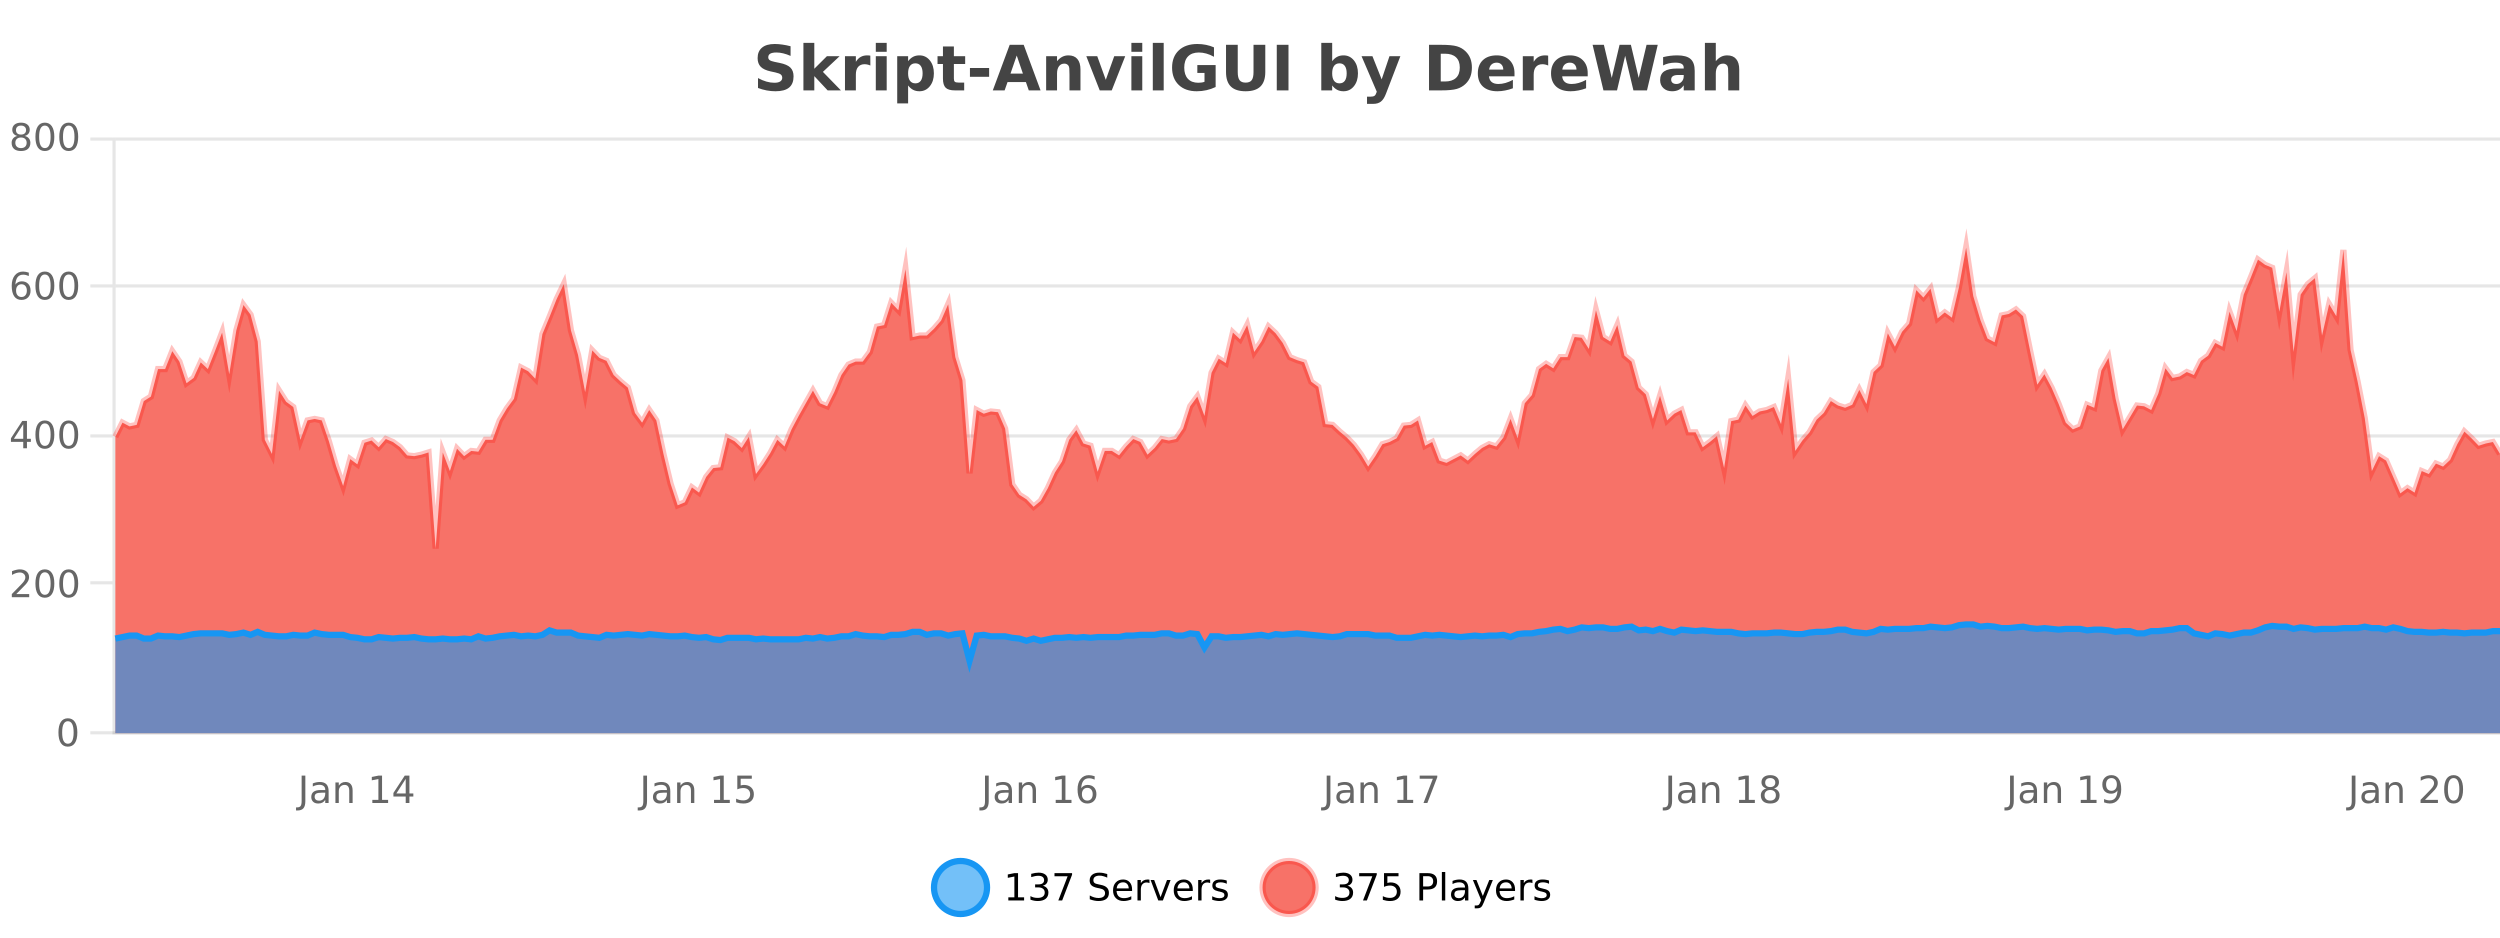 <?xml version="1.0" encoding="UTF-8"?>
<svg xmlns="http://www.w3.org/2000/svg" xmlns:xlink="http://www.w3.org/1999/xlink" width="800pt" height="300pt" viewBox="0 0 800 300" version="1.1">
<defs>
<clipPath id="clip1">
  <path d="M 270 263 L 345 263 L 345 300 L 270 300 Z M 270 263 "/>
</clipPath>
<clipPath id="clip2">
  <path d="M 375 263 L 450 263 L 450 300 L 375 300 Z M 375 263 "/>
</clipPath>
<clipPath id="clip3">
  <path d="M 36.906 79 L 800 79 L 800 234.602 L 36.906 234.602 Z M 36.906 79 "/>
</clipPath>
<clipPath id="clip4">
  <path d="M 35.906 50 L 800 50 L 800 204 L 35.906 204 Z M 35.906 50 "/>
</clipPath>
<clipPath id="clip5">
  <path d="M 36.906 199 L 800 199 L 800 234.602 L 36.906 234.602 Z M 36.906 199 "/>
</clipPath>
<clipPath id="clip6">
  <path d="M 35.906 171 L 800 171 L 800 235.602 L 35.906 235.602 Z M 35.906 171 "/>
</clipPath>
</defs>
<g id="surface297596">
<rect x="0" y="0" width="800" height="300" style="fill:rgb(100%,100%,100%);fill-opacity:1;stroke:none;"/>
<path style="fill:none;stroke-width:1;stroke-linecap:butt;stroke-linejoin:miter;stroke:rgb(0%,0%,0%);stroke-opacity:0.098;stroke-miterlimit:10;" d="M 37 234.5 L 800 234.5 "/>
<path style="fill:none;stroke-width:1;stroke-linecap:butt;stroke-linejoin:miter;stroke:rgb(0%,0%,0%);stroke-opacity:0.098;stroke-miterlimit:10;" d="M 28.906 234.5 L 36 234.5 "/>
<path style="fill:none;stroke-width:1;stroke-linecap:butt;stroke-linejoin:miter;stroke:rgb(0%,0%,0%);stroke-opacity:0.098;stroke-miterlimit:10;" d="M 37 186.5 L 800 186.5 "/>
<path style="fill:none;stroke-width:1;stroke-linecap:butt;stroke-linejoin:miter;stroke:rgb(0%,0%,0%);stroke-opacity:0.098;stroke-miterlimit:10;" d="M 28.906 186.5 L 36 186.5 "/>
<path style="fill:none;stroke-width:1;stroke-linecap:butt;stroke-linejoin:miter;stroke:rgb(0%,0%,0%);stroke-opacity:0.098;stroke-miterlimit:10;" d="M 37 139.5 L 800 139.5 "/>
<path style="fill:none;stroke-width:1;stroke-linecap:butt;stroke-linejoin:miter;stroke:rgb(0%,0%,0%);stroke-opacity:0.098;stroke-miterlimit:10;" d="M 28.906 139.5 L 36 139.5 "/>
<path style="fill:none;stroke-width:1;stroke-linecap:butt;stroke-linejoin:miter;stroke:rgb(0%,0%,0%);stroke-opacity:0.098;stroke-miterlimit:10;" d="M 37 91.5 L 800 91.5 "/>
<path style="fill:none;stroke-width:1;stroke-linecap:butt;stroke-linejoin:miter;stroke:rgb(0%,0%,0%);stroke-opacity:0.098;stroke-miterlimit:10;" d="M 28.906 91.5 L 36 91.5 "/>
<path style="fill:none;stroke-width:1;stroke-linecap:butt;stroke-linejoin:miter;stroke:rgb(0%,0%,0%);stroke-opacity:0.098;stroke-miterlimit:10;" d="M 37 44.5 L 800 44.5 "/>
<path style="fill:none;stroke-width:1;stroke-linecap:butt;stroke-linejoin:miter;stroke:rgb(0%,0%,0%);stroke-opacity:0.098;stroke-miterlimit:10;" d="M 28.906 44.5 L 36 44.5 "/>
<path style=" stroke:none;fill-rule:nonzero;fill:rgb(9.02%,58.824%,95.294%);fill-opacity:0.6;" d="M 315.852 284 C 315.852 288.688 312.055 292.484 307.367 292.484 C 302.684 292.484 298.883 288.688 298.883 284 C 298.883 279.312 302.684 275.516 307.367 275.516 C 312.055 275.516 315.852 279.312 315.852 284 Z M 315.852 284 "/>
<g clip-path="url(#clip1)" clip-rule="nonzero">
<path style="fill:none;stroke-width:2;stroke-linecap:butt;stroke-linejoin:miter;stroke:rgb(9.02%,58.824%,95.294%);stroke-opacity:1;stroke-miterlimit:10;" d="M 315.852 284 C 315.852 288.688 312.055 292.484 307.367 292.484 C 302.684 292.484 298.883 288.688 298.883 284 C 298.883 279.312 302.684 275.516 307.367 275.516 C 312.055 275.516 315.852 279.312 315.852 284 Z M 315.852 284 "/>
</g>
<path style=" stroke:none;fill-rule:nonzero;fill:rgb(0%,0%,0%);fill-opacity:1;" d="M 322.664 287.156 L 324.602 287.156 L 324.602 280.484 L 322.492 280.906 L 322.492 279.828 L 324.586 279.406 L 325.773 279.406 L 325.773 287.156 L 327.711 287.156 L 327.711 288.156 L 322.664 288.156 Z M 333.691 283.438 C 334.254 283.562 334.691 283.82 335.004 284.203 C 335.324 284.578 335.488 285.047 335.488 285.609 C 335.488 286.477 335.191 287.148 334.598 287.625 C 334.004 288.094 333.16 288.328 332.066 288.328 C 331.699 288.328 331.32 288.289 330.926 288.219 C 330.539 288.148 330.145 288.039 329.738 287.891 L 329.738 286.75 C 330.059 286.938 330.414 287.086 330.801 287.188 C 331.195 287.281 331.605 287.328 332.035 287.328 C 332.773 287.328 333.336 287.184 333.723 286.891 C 334.117 286.602 334.316 286.172 334.316 285.609 C 334.316 285.102 334.133 284.699 333.77 284.406 C 333.402 284.117 332.902 283.969 332.27 283.969 L 331.238 283.969 L 331.238 283 L 332.316 283 C 332.887 283 333.332 282.887 333.645 282.656 C 333.957 282.418 334.113 282.078 334.113 281.641 C 334.113 281.195 333.949 280.852 333.629 280.609 C 333.316 280.371 332.863 280.25 332.27 280.25 C 331.934 280.25 331.582 280.289 331.207 280.359 C 330.84 280.422 330.434 280.527 329.988 280.672 L 329.988 279.625 C 330.445 279.5 330.867 279.406 331.254 279.344 C 331.648 279.281 332.02 279.25 332.363 279.25 C 333.27 279.25 333.98 279.453 334.504 279.859 C 335.023 280.266 335.285 280.82 335.285 281.516 C 335.285 282.008 335.145 282.418 334.863 282.75 C 334.59 283.086 334.199 283.312 333.691 283.438 Z M 337.438 279.406 L 343.062 279.406 L 343.062 279.906 L 339.891 288.156 L 338.656 288.156 L 341.641 280.406 L 337.438 280.406 Z M 354.32 279.688 L 354.32 280.844 C 353.871 280.637 353.445 280.48 353.039 280.375 C 352.641 280.262 352.262 280.203 351.898 280.203 C 351.25 280.203 350.75 280.328 350.398 280.578 C 350.055 280.828 349.883 281.188 349.883 281.656 C 349.883 282.043 349.996 282.336 350.227 282.531 C 350.453 282.73 350.898 282.887 351.555 283 L 352.258 283.156 C 353.141 283.324 353.793 283.621 354.211 284.047 C 354.637 284.465 354.852 285.027 354.852 285.734 C 354.852 286.59 354.562 287.234 353.992 287.672 C 353.43 288.109 352.594 288.328 351.492 288.328 C 351.086 288.328 350.648 288.281 350.18 288.188 C 349.711 288.094 349.227 287.953 348.727 287.766 L 348.727 286.547 C 349.203 286.82 349.672 287.023 350.133 287.156 C 350.602 287.293 351.055 287.359 351.492 287.359 C 352.168 287.359 352.688 287.23 353.055 286.969 C 353.43 286.699 353.617 286.32 353.617 285.828 C 353.617 285.402 353.48 285.07 353.211 284.828 C 352.949 284.578 352.516 284.398 351.914 284.281 L 351.195 284.141 C 350.309 283.965 349.668 283.688 349.273 283.312 C 348.887 282.938 348.695 282.418 348.695 281.75 C 348.695 280.969 348.965 280.359 349.508 279.922 C 350.047 279.477 350.797 279.25 351.758 279.25 C 352.172 279.25 352.59 279.289 353.008 279.359 C 353.434 279.434 353.871 279.543 354.32 279.688 Z M 362.266 284.609 L 362.266 285.125 L 357.297 285.125 C 357.348 285.875 357.57 286.445 357.969 286.828 C 358.375 287.215 358.93 287.406 359.641 287.406 C 360.055 287.406 360.457 287.359 360.844 287.266 C 361.238 287.164 361.629 287.008 362.016 286.797 L 362.016 287.828 C 361.617 287.984 361.219 288.105 360.812 288.188 C 360.406 288.281 359.992 288.328 359.578 288.328 C 358.535 288.328 357.707 288.027 357.094 287.422 C 356.477 286.809 356.172 285.98 356.172 284.938 C 356.172 283.867 356.461 283.016 357.047 282.391 C 357.629 281.758 358.41 281.438 359.391 281.438 C 360.273 281.438 360.973 281.727 361.484 282.297 C 362.004 282.859 362.266 283.633 362.266 284.609 Z M 361.188 284.281 C 361.176 283.699 361.008 283.23 360.688 282.875 C 360.363 282.523 359.938 282.344 359.406 282.344 C 358.801 282.344 358.316 282.516 357.953 282.859 C 357.598 283.203 357.395 283.684 357.344 284.297 Z M 367.836 282.594 C 367.711 282.531 367.574 282.484 367.43 282.453 C 367.293 282.414 367.137 282.391 366.961 282.391 C 366.355 282.391 365.887 282.59 365.555 282.984 C 365.23 283.383 365.07 283.953 365.07 284.703 L 365.07 288.156 L 363.992 288.156 L 363.992 281.594 L 365.07 281.594 L 365.07 282.609 C 365.297 282.215 365.594 281.922 365.961 281.734 C 366.324 281.539 366.766 281.438 367.289 281.438 C 367.359 281.438 367.438 281.445 367.523 281.453 C 367.617 281.465 367.715 281.48 367.82 281.5 Z M 368.195 281.594 L 369.336 281.594 L 371.383 287.094 L 373.445 281.594 L 374.586 281.594 L 372.117 288.156 L 370.648 288.156 Z M 381.688 284.609 L 381.688 285.125 L 376.719 285.125 C 376.77 285.875 376.992 286.445 377.391 286.828 C 377.797 287.215 378.352 287.406 379.062 287.406 C 379.477 287.406 379.879 287.359 380.266 287.266 C 380.66 287.164 381.051 287.008 381.438 286.797 L 381.438 287.828 C 381.039 287.984 380.641 288.105 380.234 288.188 C 379.828 288.281 379.414 288.328 379 288.328 C 377.957 288.328 377.129 288.027 376.516 287.422 C 375.898 286.809 375.594 285.98 375.594 284.938 C 375.594 283.867 375.883 283.016 376.469 282.391 C 377.051 281.758 377.832 281.438 378.812 281.438 C 379.695 281.438 380.395 281.727 380.906 282.297 C 381.426 282.859 381.688 283.633 381.688 284.609 Z M 380.609 284.281 C 380.598 283.699 380.43 283.23 380.109 282.875 C 379.785 282.523 379.359 282.344 378.828 282.344 C 378.223 282.344 377.738 282.516 377.375 282.859 C 377.02 283.203 376.816 283.684 376.766 284.297 Z M 387.258 282.594 C 387.133 282.531 386.996 282.484 386.852 282.453 C 386.715 282.414 386.559 282.391 386.383 282.391 C 385.777 282.391 385.309 282.59 384.977 282.984 C 384.652 283.383 384.492 283.953 384.492 284.703 L 384.492 288.156 L 383.414 288.156 L 383.414 281.594 L 384.492 281.594 L 384.492 282.609 C 384.719 282.215 385.016 281.922 385.383 281.734 C 385.746 281.539 386.188 281.438 386.711 281.438 C 386.781 281.438 386.859 281.445 386.945 281.453 C 387.039 281.465 387.137 281.48 387.242 281.5 Z M 392.562 281.781 L 392.562 282.812 C 392.258 282.656 391.941 282.543 391.609 282.469 C 391.285 282.387 390.945 282.344 390.594 282.344 C 390.062 282.344 389.66 282.43 389.391 282.594 C 389.117 282.75 388.984 282.996 388.984 283.328 C 388.984 283.578 389.078 283.777 389.266 283.922 C 389.461 284.059 389.852 284.188 390.438 284.312 L 390.797 284.406 C 391.566 284.562 392.113 284.793 392.438 285.094 C 392.758 285.398 392.922 285.812 392.922 286.344 C 392.922 286.961 392.676 287.445 392.188 287.797 C 391.707 288.152 391.047 288.328 390.203 288.328 C 389.848 288.328 389.477 288.289 389.094 288.219 C 388.719 288.156 388.32 288.059 387.906 287.922 L 387.906 286.797 C 388.301 287.008 388.691 287.164 389.078 287.266 C 389.461 287.371 389.848 287.422 390.234 287.422 C 390.734 287.422 391.117 287.34 391.391 287.172 C 391.672 286.996 391.812 286.746 391.812 286.422 C 391.812 286.133 391.711 285.906 391.516 285.75 C 391.316 285.594 390.883 285.445 390.219 285.297 L 389.844 285.219 C 389.176 285.074 388.691 284.855 388.391 284.562 C 388.098 284.273 387.953 283.875 387.953 283.375 C 387.953 282.75 388.172 282.273 388.609 281.938 C 389.047 281.605 389.664 281.438 390.469 281.438 C 390.863 281.438 391.238 281.469 391.594 281.531 C 391.945 281.586 392.27 281.668 392.562 281.781 Z M 317.367 277.016 "/>
<path style=" stroke:none;fill-rule:nonzero;fill:rgb(96.863%,44.706%,40.784%);fill-opacity:1;" d="M 420.988 284 C 420.988 288.688 417.191 292.484 412.504 292.484 C 407.82 292.484 404.02 288.688 404.02 284 C 404.02 279.312 407.82 275.516 412.504 275.516 C 417.191 275.516 420.988 279.312 420.988 284 Z M 420.988 284 "/>
<g clip-path="url(#clip2)" clip-rule="nonzero">
<path style="fill:none;stroke-width:2;stroke-linecap:butt;stroke-linejoin:miter;stroke:rgb(100%,4.706%,0%);stroke-opacity:0.247;stroke-miterlimit:10;" d="M 420.988 284 C 420.988 288.688 417.191 292.484 412.504 292.484 C 407.82 292.484 404.02 288.688 404.02 284 C 404.02 279.312 407.82 275.516 412.504 275.516 C 417.191 275.516 420.988 279.312 420.988 284 Z M 420.988 284 "/>
</g>
<path style=" stroke:none;fill-rule:nonzero;fill:rgb(0%,0%,0%);fill-opacity:1;" d="M 431.195 283.438 C 431.758 283.562 432.195 283.82 432.508 284.203 C 432.828 284.578 432.992 285.047 432.992 285.609 C 432.992 286.477 432.695 287.148 432.102 287.625 C 431.508 288.094 430.664 288.328 429.57 288.328 C 429.203 288.328 428.824 288.289 428.43 288.219 C 428.043 288.148 427.648 288.039 427.242 287.891 L 427.242 286.75 C 427.562 286.938 427.918 287.086 428.305 287.188 C 428.699 287.281 429.109 287.328 429.539 287.328 C 430.277 287.328 430.84 287.184 431.227 286.891 C 431.621 286.602 431.82 286.172 431.82 285.609 C 431.82 285.102 431.637 284.699 431.273 284.406 C 430.906 284.117 430.406 283.969 429.773 283.969 L 428.742 283.969 L 428.742 283 L 429.82 283 C 430.391 283 430.836 282.887 431.148 282.656 C 431.461 282.418 431.617 282.078 431.617 281.641 C 431.617 281.195 431.453 280.852 431.133 280.609 C 430.82 280.371 430.367 280.25 429.773 280.25 C 429.438 280.25 429.086 280.289 428.711 280.359 C 428.344 280.422 427.938 280.527 427.492 280.672 L 427.492 279.625 C 427.949 279.5 428.371 279.406 428.758 279.344 C 429.152 279.281 429.523 279.25 429.867 279.25 C 430.773 279.25 431.484 279.453 432.008 279.859 C 432.527 280.266 432.789 280.82 432.789 281.516 C 432.789 282.008 432.648 282.418 432.367 282.75 C 432.094 283.086 431.703 283.312 431.195 283.438 Z M 434.938 279.406 L 440.562 279.406 L 440.562 279.906 L 437.391 288.156 L 436.156 288.156 L 439.141 280.406 L 434.938 280.406 Z M 442.883 279.406 L 447.523 279.406 L 447.523 280.406 L 443.961 280.406 L 443.961 282.547 C 444.137 282.484 444.309 282.445 444.477 282.422 C 444.652 282.391 444.824 282.375 444.992 282.375 C 445.969 282.375 446.746 282.648 447.32 283.188 C 447.891 283.719 448.18 284.438 448.18 285.344 C 448.18 286.293 447.883 287.027 447.289 287.547 C 446.703 288.07 445.883 288.328 444.82 288.328 C 444.445 288.328 444.062 288.297 443.68 288.234 C 443.305 288.172 442.914 288.078 442.508 287.953 L 442.508 286.766 C 442.859 286.953 443.227 287.094 443.602 287.188 C 443.977 287.281 444.371 287.328 444.789 287.328 C 445.465 287.328 446 287.152 446.398 286.797 C 446.793 286.445 446.992 285.961 446.992 285.344 C 446.992 284.742 446.793 284.262 446.398 283.906 C 446 283.555 445.465 283.375 444.789 283.375 C 444.477 283.375 444.156 283.414 443.836 283.484 C 443.523 283.547 443.203 283.652 442.883 283.797 Z M 455.398 280.375 L 455.398 283.672 L 456.883 283.672 C 457.434 283.672 457.859 283.531 458.164 283.25 C 458.465 282.961 458.617 282.547 458.617 282.016 C 458.617 281.496 458.465 281.094 458.164 280.812 C 457.859 280.523 457.434 280.375 456.883 280.375 Z M 454.211 279.406 L 456.883 279.406 C 457.871 279.406 458.617 279.633 459.117 280.078 C 459.617 280.516 459.867 281.164 459.867 282.016 C 459.867 282.883 459.617 283.539 459.117 283.984 C 458.617 284.422 457.871 284.641 456.883 284.641 L 455.398 284.641 L 455.398 288.156 L 454.211 288.156 Z M 461.398 279.031 L 462.477 279.031 L 462.477 288.156 L 461.398 288.156 Z M 467.719 284.859 C 466.852 284.859 466.25 284.961 465.906 285.156 C 465.57 285.355 465.406 285.695 465.406 286.172 C 465.406 286.559 465.531 286.867 465.781 287.094 C 466.039 287.312 466.383 287.422 466.812 287.422 C 467.414 287.422 467.895 287.215 468.25 286.797 C 468.613 286.371 468.797 285.805 468.797 285.094 L 468.797 284.859 Z M 469.875 284.406 L 469.875 288.156 L 468.797 288.156 L 468.797 287.156 C 468.547 287.555 468.238 287.852 467.875 288.047 C 467.508 288.234 467.062 288.328 466.531 288.328 C 465.852 288.328 465.316 288.141 464.922 287.766 C 464.523 287.383 464.328 286.875 464.328 286.25 C 464.328 285.512 464.57 284.953 465.062 284.578 C 465.562 284.203 466.301 284.016 467.281 284.016 L 468.797 284.016 L 468.797 283.906 C 468.797 283.406 468.629 283.023 468.297 282.75 C 467.973 282.48 467.52 282.344 466.938 282.344 C 466.562 282.344 466.191 282.391 465.828 282.484 C 465.473 282.578 465.133 282.715 464.812 282.891 L 464.812 281.891 C 465.207 281.734 465.586 281.621 465.953 281.547 C 466.328 281.477 466.691 281.438 467.047 281.438 C 467.992 281.438 468.703 281.684 469.172 282.172 C 469.641 282.664 469.875 283.406 469.875 284.406 Z M 474.82 288.766 C 474.516 289.547 474.219 290.055 473.93 290.297 C 473.637 290.535 473.25 290.656 472.773 290.656 L 471.914 290.656 L 471.914 289.75 L 472.539 289.75 C 472.84 289.75 473.07 289.676 473.227 289.531 C 473.391 289.395 473.574 289.066 473.773 288.547 L 473.977 288.047 L 471.32 281.594 L 472.461 281.594 L 474.508 286.719 L 476.57 281.594 L 477.711 281.594 Z M 484.812 284.609 L 484.812 285.125 L 479.844 285.125 C 479.895 285.875 480.117 286.445 480.516 286.828 C 480.922 287.215 481.477 287.406 482.188 287.406 C 482.602 287.406 483.004 287.359 483.391 287.266 C 483.785 287.164 484.176 287.008 484.562 286.797 L 484.562 287.828 C 484.164 287.984 483.766 288.105 483.359 288.188 C 482.953 288.281 482.539 288.328 482.125 288.328 C 481.082 288.328 480.254 288.027 479.641 287.422 C 479.023 286.809 478.719 285.98 478.719 284.938 C 478.719 283.867 479.008 283.016 479.594 282.391 C 480.176 281.758 480.957 281.438 481.938 281.438 C 482.82 281.438 483.52 281.727 484.031 282.297 C 484.551 282.859 484.812 283.633 484.812 284.609 Z M 483.734 284.281 C 483.723 283.699 483.555 283.23 483.234 282.875 C 482.91 282.523 482.484 282.344 481.953 282.344 C 481.348 282.344 480.863 282.516 480.5 282.859 C 480.145 283.203 479.941 283.684 479.891 284.297 Z M 490.383 282.594 C 490.258 282.531 490.121 282.484 489.977 282.453 C 489.84 282.414 489.684 282.391 489.508 282.391 C 488.902 282.391 488.434 282.59 488.102 282.984 C 487.777 283.383 487.617 283.953 487.617 284.703 L 487.617 288.156 L 486.539 288.156 L 486.539 281.594 L 487.617 281.594 L 487.617 282.609 C 487.844 282.215 488.141 281.922 488.508 281.734 C 488.871 281.539 489.312 281.438 489.836 281.438 C 489.906 281.438 489.984 281.445 490.07 281.453 C 490.164 281.465 490.262 281.48 490.367 281.5 Z M 495.691 281.781 L 495.691 282.812 C 495.387 282.656 495.07 282.543 494.738 282.469 C 494.414 282.387 494.074 282.344 493.723 282.344 C 493.191 282.344 492.789 282.43 492.52 282.594 C 492.246 282.75 492.113 282.996 492.113 283.328 C 492.113 283.578 492.207 283.777 492.395 283.922 C 492.59 284.059 492.98 284.188 493.566 284.312 L 493.926 284.406 C 494.695 284.562 495.242 284.793 495.566 285.094 C 495.887 285.398 496.051 285.812 496.051 286.344 C 496.051 286.961 495.805 287.445 495.316 287.797 C 494.836 288.152 494.176 288.328 493.332 288.328 C 492.977 288.328 492.605 288.289 492.223 288.219 C 491.848 288.156 491.449 288.059 491.035 287.922 L 491.035 286.797 C 491.43 287.008 491.82 287.164 492.207 287.266 C 492.59 287.371 492.977 287.422 493.363 287.422 C 493.863 287.422 494.246 287.34 494.52 287.172 C 494.801 286.996 494.941 286.746 494.941 286.422 C 494.941 286.133 494.84 285.906 494.645 285.75 C 494.445 285.594 494.012 285.445 493.348 285.297 L 492.973 285.219 C 492.305 285.074 491.82 284.855 491.52 284.562 C 491.227 284.273 491.082 283.875 491.082 283.375 C 491.082 282.75 491.301 282.273 491.738 281.938 C 492.176 281.605 492.793 281.438 493.598 281.438 C 493.992 281.438 494.367 281.469 494.723 281.531 C 495.074 281.586 495.398 281.668 495.691 281.781 Z M 422.504 277.016 "/>
<path style=" stroke:none;fill-rule:nonzero;fill:rgb(26.667%,26.667%,26.667%);fill-opacity:1;" d="M 252.984 14.797 L 252.984 17.891 C 252.18 17.527 251.398 17.258 250.641 17.078 C 249.879 16.891 249.16 16.797 248.484 16.797 C 247.586 16.797 246.922 16.922 246.484 17.172 C 246.055 17.422 245.844 17.809 245.844 18.328 C 245.844 18.715 245.988 19.016 246.281 19.234 C 246.57 19.453 247.098 19.641 247.859 19.797 L 249.453 20.125 C 251.078 20.449 252.227 20.945 252.906 21.609 C 253.594 22.277 253.938 23.219 253.938 24.438 C 253.938 26.043 253.457 27.242 252.5 28.031 C 251.551 28.812 250.098 29.203 248.141 29.203 C 247.211 29.203 246.281 29.113 245.344 28.938 C 244.414 28.762 243.488 28.5 242.562 28.156 L 242.562 24.984 C 243.488 25.484 244.383 25.859 245.25 26.109 C 246.125 26.359 246.969 26.484 247.781 26.484 C 248.602 26.484 249.227 26.352 249.656 26.078 C 250.094 25.797 250.312 25.402 250.312 24.891 C 250.312 24.445 250.16 24.094 249.859 23.844 C 249.566 23.594 248.977 23.371 248.094 23.172 L 246.641 22.859 C 245.18 22.547 244.113 22.055 243.438 21.375 C 242.77 20.688 242.438 19.762 242.438 18.594 C 242.438 17.148 242.906 16.031 243.844 15.25 C 244.781 14.469 246.129 14.078 247.891 14.078 C 248.691 14.078 249.516 14.141 250.359 14.266 C 251.203 14.383 252.078 14.559 252.984 14.797 Z M 257.094 13.719 L 260.578 13.719 L 260.578 22 L 264.609 17.984 L 268.672 17.984 L 263.328 23 L 269.094 28.922 L 264.844 28.922 L 260.578 24.359 L 260.578 28.922 L 257.094 28.922 Z M 278.516 20.969 C 278.203 20.824 277.895 20.719 277.594 20.656 C 277.289 20.586 276.988 20.547 276.688 20.547 C 275.781 20.547 275.082 20.836 274.594 21.406 C 274.113 21.98 273.875 22.805 273.875 23.875 L 273.875 28.922 L 270.391 28.922 L 270.391 17.984 L 273.875 17.984 L 273.875 19.781 C 274.32 19.062 274.836 18.543 275.422 18.219 C 276.004 17.887 276.703 17.719 277.516 17.719 C 277.641 17.719 277.77 17.727 277.906 17.734 C 278.039 17.746 278.238 17.766 278.5 17.797 Z M 280.258 17.984 L 283.742 17.984 L 283.742 28.922 L 280.258 28.922 Z M 280.258 13.719 L 283.742 13.719 L 283.742 16.578 L 280.258 16.578 Z M 290.594 27.344 L 290.594 33.078 L 287.109 33.078 L 287.109 17.984 L 290.594 17.984 L 290.594 19.578 C 291.082 18.945 291.617 18.477 292.203 18.172 C 292.785 17.871 293.457 17.719 294.219 17.719 C 295.57 17.719 296.68 18.258 297.547 19.328 C 298.41 20.402 298.844 21.781 298.844 23.469 C 298.844 25.148 298.41 26.523 297.547 27.594 C 296.68 28.668 295.57 29.203 294.219 29.203 C 293.457 29.203 292.785 29.051 292.203 28.75 C 291.617 28.449 291.082 27.98 290.594 27.344 Z M 292.922 20.266 C 292.172 20.266 291.594 20.543 291.188 21.094 C 290.789 21.637 290.594 22.43 290.594 23.469 C 290.594 24.5 290.789 25.293 291.188 25.844 C 291.594 26.398 292.172 26.672 292.922 26.672 C 293.672 26.672 294.242 26.402 294.641 25.859 C 295.035 25.309 295.234 24.512 295.234 23.469 C 295.234 22.43 295.035 21.637 294.641 21.094 C 294.242 20.543 293.672 20.266 292.922 20.266 Z M 305.242 14.875 L 305.242 17.984 L 308.852 17.984 L 308.852 20.484 L 305.242 20.484 L 305.242 25.125 C 305.242 25.637 305.34 25.98 305.539 26.156 C 305.746 26.336 306.148 26.422 306.742 26.422 L 308.539 26.422 L 308.539 28.922 L 305.539 28.922 C 304.164 28.922 303.184 28.637 302.602 28.062 C 302.027 27.48 301.742 26.5 301.742 25.125 L 301.742 20.484 L 300.008 20.484 L 300.008 17.984 L 301.742 17.984 L 301.742 14.875 Z M 310.379 21.75 L 316.52 21.75 L 316.52 24.578 L 310.379 24.578 Z M 328.289 26.266 L 322.414 26.266 L 321.477 28.922 L 317.695 28.922 L 323.102 14.344 L 327.586 14.344 L 332.977 28.922 L 329.211 28.922 Z M 323.352 23.562 L 327.336 23.562 L 325.352 17.766 Z M 345.75 22.266 L 345.75 28.922 L 342.234 28.922 L 342.234 23.828 C 342.234 22.883 342.211 22.23 342.172 21.875 C 342.129 21.512 342.055 21.246 341.953 21.078 C 341.816 20.852 341.629 20.672 341.391 20.547 C 341.16 20.422 340.895 20.359 340.594 20.359 C 339.863 20.359 339.289 20.641 338.875 21.203 C 338.457 21.766 338.25 22.547 338.25 23.547 L 338.25 28.922 L 334.766 28.922 L 334.766 17.984 L 338.25 17.984 L 338.25 19.578 C 338.781 18.945 339.344 18.477 339.938 18.172 C 340.531 17.871 341.18 17.719 341.891 17.719 C 343.16 17.719 344.117 18.109 344.766 18.891 C 345.422 19.664 345.75 20.789 345.75 22.266 Z M 347.617 17.984 L 351.117 17.984 L 353.852 25.547 L 356.555 17.984 L 360.07 17.984 L 355.758 28.922 L 351.914 28.922 Z M 362.043 17.984 L 365.527 17.984 L 365.527 28.922 L 362.043 28.922 Z M 362.043 13.719 L 365.527 13.719 L 365.527 16.578 L 362.043 16.578 Z M 368.898 13.719 L 372.383 13.719 L 372.383 28.922 L 368.898 28.922 Z M 389.004 27.844 C 388.066 28.293 387.09 28.633 386.082 28.859 C 385.082 29.086 384.039 29.203 382.957 29.203 C 380.527 29.203 378.605 28.527 377.191 27.172 C 375.773 25.809 375.066 23.965 375.066 21.641 C 375.066 19.297 375.785 17.453 377.223 16.109 C 378.668 14.758 380.652 14.078 383.176 14.078 C 384.145 14.078 385.07 14.172 385.957 14.359 C 386.84 14.539 387.68 14.805 388.473 15.156 L 388.473 18.172 C 387.66 17.715 386.848 17.371 386.035 17.141 C 385.23 16.914 384.43 16.797 383.629 16.797 C 382.129 16.797 380.973 17.219 380.16 18.062 C 379.355 18.898 378.957 20.09 378.957 21.641 C 378.957 23.184 379.348 24.375 380.129 25.219 C 380.91 26.062 382.02 26.484 383.457 26.484 C 383.84 26.484 384.199 26.461 384.535 26.406 C 384.879 26.355 385.18 26.277 385.441 26.172 L 385.441 23.344 L 383.145 23.344 L 383.145 20.828 L 389.004 20.828 Z M 392.328 14.344 L 396.078 14.344 L 396.078 23.078 C 396.078 24.289 396.273 25.152 396.672 25.672 C 397.066 26.184 397.707 26.438 398.594 26.438 C 399.5 26.438 400.145 26.184 400.531 25.672 C 400.926 25.152 401.125 24.289 401.125 23.078 L 401.125 14.344 L 404.891 14.344 L 404.891 23.078 C 404.891 25.141 404.367 26.68 403.328 27.688 C 402.297 28.699 400.719 29.203 398.594 29.203 C 396.477 29.203 394.906 28.699 393.875 27.688 C 392.844 26.68 392.328 25.141 392.328 23.078 Z M 408.566 14.344 L 412.316 14.344 L 412.316 28.922 L 408.566 28.922 Z M 428.625 26.672 C 429.375 26.672 429.945 26.402 430.344 25.859 C 430.738 25.309 430.938 24.512 430.938 23.469 C 430.938 22.43 430.738 21.637 430.344 21.094 C 429.945 20.543 429.375 20.266 428.625 20.266 C 427.875 20.266 427.297 20.543 426.891 21.094 C 426.492 21.637 426.297 22.43 426.297 23.469 C 426.297 24.5 426.492 25.293 426.891 25.844 C 427.297 26.398 427.875 26.672 428.625 26.672 Z M 426.297 19.578 C 426.785 18.945 427.32 18.477 427.906 18.172 C 428.488 17.871 429.16 17.719 429.922 17.719 C 431.273 17.719 432.383 18.258 433.25 19.328 C 434.113 20.402 434.547 21.781 434.547 23.469 C 434.547 25.148 434.113 26.523 433.25 27.594 C 432.383 28.668 431.273 29.203 429.922 29.203 C 429.16 29.203 428.488 29.051 427.906 28.75 C 427.32 28.449 426.785 27.98 426.297 27.344 L 426.297 28.922 L 422.812 28.922 L 422.812 13.719 L 426.297 13.719 Z M 435.695 17.984 L 439.18 17.984 L 442.133 25.406 L 444.633 17.984 L 448.117 17.984 L 443.523 29.953 C 443.062 31.172 442.523 32.02 441.898 32.5 C 441.281 32.988 440.477 33.234 439.477 33.234 L 437.445 33.234 L 437.445 30.938 L 438.539 30.938 C 439.133 30.938 439.562 30.844 439.836 30.656 C 440.105 30.469 440.312 30.129 440.461 29.641 L 440.57 29.344 Z M 461.039 17.188 L 461.039 26.078 L 462.383 26.078 C 463.922 26.078 465.102 25.699 465.914 24.938 C 466.727 24.18 467.133 23.07 467.133 21.609 C 467.133 20.172 466.727 19.078 465.914 18.328 C 465.109 17.57 463.934 17.188 462.383 17.188 Z M 457.289 14.344 L 461.242 14.344 C 463.461 14.344 465.109 14.5 466.195 14.812 C 467.277 15.125 468.203 15.664 468.977 16.422 C 469.664 17.078 470.172 17.84 470.508 18.703 C 470.84 19.559 471.008 20.527 471.008 21.609 C 471.008 22.715 470.84 23.699 470.508 24.562 C 470.172 25.43 469.664 26.188 468.977 26.844 C 468.195 27.594 467.258 28.133 466.164 28.453 C 465.07 28.766 463.43 28.922 461.242 28.922 L 457.289 28.922 Z M 484.641 23.422 L 484.641 24.422 L 476.469 24.422 C 476.551 25.246 476.848 25.859 477.359 26.266 C 477.867 26.672 478.578 26.875 479.484 26.875 C 480.223 26.875 480.977 26.766 481.75 26.547 C 482.52 26.328 483.312 26 484.125 25.562 L 484.125 28.25 C 483.301 28.562 482.473 28.797 481.641 28.953 C 480.816 29.117 479.992 29.203 479.172 29.203 C 477.191 29.203 475.648 28.703 474.547 27.703 C 473.453 26.695 472.906 25.281 472.906 23.469 C 472.906 21.68 473.441 20.273 474.516 19.25 C 475.598 18.23 477.082 17.719 478.969 17.719 C 480.688 17.719 482.062 18.242 483.094 19.281 C 484.125 20.312 484.641 21.695 484.641 23.422 Z M 481.047 22.266 C 481.047 21.602 480.852 21.062 480.469 20.656 C 480.082 20.25 479.578 20.047 478.953 20.047 C 478.273 20.047 477.723 20.242 477.297 20.625 C 476.879 21 476.617 21.547 476.516 22.266 Z M 495.422 20.969 C 495.109 20.824 494.801 20.719 494.5 20.656 C 494.195 20.586 493.895 20.547 493.594 20.547 C 492.688 20.547 491.988 20.836 491.5 21.406 C 491.02 21.98 490.781 22.805 490.781 23.875 L 490.781 28.922 L 487.297 28.922 L 487.297 17.984 L 490.781 17.984 L 490.781 19.781 C 491.227 19.062 491.742 18.543 492.328 18.219 C 492.91 17.887 493.609 17.719 494.422 17.719 C 494.547 17.719 494.676 17.727 494.812 17.734 C 494.945 17.746 495.145 17.766 495.406 17.797 Z M 508.066 23.422 L 508.066 24.422 L 499.895 24.422 C 499.977 25.246 500.273 25.859 500.785 26.266 C 501.293 26.672 502.004 26.875 502.91 26.875 C 503.648 26.875 504.402 26.766 505.176 26.547 C 505.945 26.328 506.738 26 507.551 25.562 L 507.551 28.25 C 506.727 28.562 505.898 28.797 505.066 28.953 C 504.242 29.117 503.418 29.203 502.598 29.203 C 500.617 29.203 499.074 28.703 497.973 27.703 C 496.879 26.695 496.332 25.281 496.332 23.469 C 496.332 21.68 496.867 20.273 497.941 19.25 C 499.023 18.23 500.508 17.719 502.395 17.719 C 504.113 17.719 505.488 18.242 506.52 19.281 C 507.551 20.312 508.066 21.695 508.066 23.422 Z M 504.473 22.266 C 504.473 21.602 504.277 21.062 503.895 20.656 C 503.508 20.25 503.004 20.047 502.379 20.047 C 501.699 20.047 501.148 20.242 500.723 20.625 C 500.305 21 500.043 21.547 499.941 22.266 Z M 509.633 14.344 L 513.242 14.344 L 515.758 24.938 L 518.258 14.344 L 521.883 14.344 L 524.383 24.938 L 526.898 14.344 L 530.477 14.344 L 527.039 28.922 L 522.695 28.922 L 520.055 17.844 L 517.445 28.922 L 513.102 28.922 Z M 536.961 24 C 536.23 24 535.684 24.125 535.32 24.375 C 534.953 24.617 534.773 24.98 534.773 25.469 C 534.773 25.906 534.918 26.25 535.211 26.5 C 535.512 26.75 535.922 26.875 536.445 26.875 C 537.102 26.875 537.652 26.641 538.102 26.172 C 538.559 25.703 538.789 25.117 538.789 24.406 L 538.789 24 Z M 542.305 22.688 L 542.305 28.922 L 538.789 28.922 L 538.789 27.297 C 538.32 27.965 537.789 28.449 537.195 28.75 C 536.609 29.051 535.898 29.203 535.055 29.203 C 533.93 29.203 533.012 28.875 532.305 28.219 C 531.594 27.555 531.242 26.695 531.242 25.641 C 531.242 24.359 531.68 23.422 532.555 22.828 C 533.438 22.227 534.828 21.922 536.727 21.922 L 538.789 21.922 L 538.789 21.641 C 538.789 21.09 538.57 20.688 538.133 20.438 C 537.695 20.18 537.012 20.047 536.086 20.047 C 535.336 20.047 534.637 20.125 533.992 20.281 C 533.344 20.43 532.746 20.648 532.195 20.938 L 532.195 18.281 C 532.945 18.094 533.695 17.953 534.445 17.859 C 535.203 17.766 535.965 17.719 536.727 17.719 C 538.695 17.719 540.117 18.109 540.992 18.891 C 541.867 19.664 542.305 20.93 542.305 22.688 Z M 556.555 22.266 L 556.555 28.922 L 553.039 28.922 L 553.039 23.844 C 553.039 22.887 553.016 22.23 552.977 21.875 C 552.934 21.512 552.859 21.246 552.758 21.078 C 552.621 20.852 552.434 20.672 552.195 20.547 C 551.965 20.422 551.699 20.359 551.398 20.359 C 550.668 20.359 550.094 20.641 549.68 21.203 C 549.262 21.766 549.055 22.547 549.055 23.547 L 549.055 28.922 L 545.57 28.922 L 545.57 13.719 L 549.055 13.719 L 549.055 19.578 C 549.586 18.945 550.148 18.477 550.742 18.172 C 551.336 17.871 551.984 17.719 552.695 17.719 C 553.965 17.719 554.922 18.109 555.57 18.891 C 556.227 19.664 556.555 20.789 556.555 22.266 Z M 241 10.359 "/>
<path style="fill:none;stroke-width:1;stroke-linecap:butt;stroke-linejoin:miter;stroke:rgb(0%,0%,0%);stroke-opacity:0.098;stroke-miterlimit:10;" d="M 36 234.5 L 801 234.5 "/>
<path style=" stroke:none;fill-rule:nonzero;fill:rgb(40%,40%,40%);fill-opacity:1;" d="M 96.523 248.203 L 97.711 248.203 L 97.711 256.344 C 97.711 257.395 97.508 258.16 97.102 258.641 C 96.703 259.117 96.062 259.359 95.18 259.359 L 94.727 259.359 L 94.727 258.359 L 95.102 258.359 C 95.621 258.359 95.984 258.211 96.195 257.922 C 96.414 257.629 96.523 257.102 96.523 256.344 Z M 103 253.656 C 102.133 253.656 101.531 253.758 101.188 253.953 C 100.852 254.152 100.688 254.492 100.688 254.969 C 100.688 255.355 100.812 255.664 101.062 255.891 C 101.32 256.109 101.664 256.219 102.094 256.219 C 102.695 256.219 103.176 256.012 103.531 255.594 C 103.895 255.168 104.078 254.602 104.078 253.891 L 104.078 253.656 Z M 105.156 253.203 L 105.156 256.953 L 104.078 256.953 L 104.078 255.953 C 103.828 256.352 103.52 256.648 103.156 256.844 C 102.789 257.031 102.344 257.125 101.812 257.125 C 101.133 257.125 100.598 256.938 100.203 256.562 C 99.805 256.18 99.609 255.672 99.609 255.047 C 99.609 254.309 99.852 253.75 100.344 253.375 C 100.844 253 101.582 252.812 102.562 252.812 L 104.078 252.812 L 104.078 252.703 C 104.078 252.203 103.91 251.82 103.578 251.547 C 103.254 251.277 102.801 251.141 102.219 251.141 C 101.844 251.141 101.473 251.188 101.109 251.281 C 100.754 251.375 100.414 251.512 100.094 251.688 L 100.094 250.688 C 100.488 250.531 100.867 250.418 101.234 250.344 C 101.609 250.273 101.973 250.234 102.328 250.234 C 103.273 250.234 103.984 250.48 104.453 250.969 C 104.922 251.461 105.156 252.203 105.156 253.203 Z M 112.836 252.984 L 112.836 256.953 L 111.758 256.953 L 111.758 253.031 C 111.758 252.406 111.633 251.945 111.383 251.641 C 111.141 251.328 110.781 251.172 110.305 251.172 C 109.719 251.172 109.258 251.359 108.914 251.734 C 108.578 252.102 108.414 252.605 108.414 253.25 L 108.414 256.953 L 107.336 256.953 L 107.336 250.391 L 108.414 250.391 L 108.414 251.406 C 108.672 251.012 108.977 250.719 109.32 250.531 C 109.672 250.336 110.078 250.234 110.539 250.234 C 111.289 250.234 111.855 250.469 112.242 250.938 C 112.637 251.398 112.836 252.078 112.836 252.984 Z M 119.148 255.953 L 121.086 255.953 L 121.086 249.281 L 118.977 249.703 L 118.977 248.625 L 121.07 248.203 L 122.258 248.203 L 122.258 255.953 L 124.195 255.953 L 124.195 256.953 L 119.148 256.953 Z M 129.828 249.234 L 126.844 253.906 L 129.828 253.906 Z M 129.516 248.203 L 131.016 248.203 L 131.016 253.906 L 132.266 253.906 L 132.266 254.891 L 131.016 254.891 L 131.016 256.953 L 129.828 256.953 L 129.828 254.891 L 125.891 254.891 L 125.891 253.75 Z M 95.352 245.816 "/>
<path style=" stroke:none;fill-rule:nonzero;fill:rgb(40%,40%,40%);fill-opacity:1;" d="M 205.863 248.203 L 207.051 248.203 L 207.051 256.344 C 207.051 257.395 206.848 258.16 206.441 258.641 C 206.043 259.117 205.402 259.359 204.52 259.359 L 204.066 259.359 L 204.066 258.359 L 204.441 258.359 C 204.961 258.359 205.324 258.211 205.535 257.922 C 205.754 257.629 205.863 257.102 205.863 256.344 Z M 212.34 253.656 C 211.473 253.656 210.871 253.758 210.527 253.953 C 210.191 254.152 210.027 254.492 210.027 254.969 C 210.027 255.355 210.152 255.664 210.402 255.891 C 210.66 256.109 211.004 256.219 211.434 256.219 C 212.035 256.219 212.516 256.012 212.871 255.594 C 213.234 255.168 213.418 254.602 213.418 253.891 L 213.418 253.656 Z M 214.496 253.203 L 214.496 256.953 L 213.418 256.953 L 213.418 255.953 C 213.168 256.352 212.859 256.648 212.496 256.844 C 212.129 257.031 211.684 257.125 211.152 257.125 C 210.473 257.125 209.938 256.938 209.543 256.562 C 209.145 256.18 208.949 255.672 208.949 255.047 C 208.949 254.309 209.191 253.75 209.684 253.375 C 210.184 253 210.922 252.812 211.902 252.812 L 213.418 252.812 L 213.418 252.703 C 213.418 252.203 213.25 251.82 212.918 251.547 C 212.594 251.277 212.141 251.141 211.559 251.141 C 211.184 251.141 210.812 251.188 210.449 251.281 C 210.094 251.375 209.754 251.512 209.434 251.688 L 209.434 250.688 C 209.828 250.531 210.207 250.418 210.574 250.344 C 210.949 250.273 211.312 250.234 211.668 250.234 C 212.613 250.234 213.324 250.48 213.793 250.969 C 214.262 251.461 214.496 252.203 214.496 253.203 Z M 222.18 252.984 L 222.18 256.953 L 221.102 256.953 L 221.102 253.031 C 221.102 252.406 220.977 251.945 220.727 251.641 C 220.484 251.328 220.125 251.172 219.648 251.172 C 219.062 251.172 218.602 251.359 218.258 251.734 C 217.922 252.102 217.758 252.605 217.758 253.25 L 217.758 256.953 L 216.68 256.953 L 216.68 250.391 L 217.758 250.391 L 217.758 251.406 C 218.016 251.012 218.32 250.719 218.664 250.531 C 219.016 250.336 219.422 250.234 219.883 250.234 C 220.633 250.234 221.199 250.469 221.586 250.938 C 221.98 251.398 222.18 252.078 222.18 252.984 Z M 228.488 255.953 L 230.426 255.953 L 230.426 249.281 L 228.316 249.703 L 228.316 248.625 L 230.41 248.203 L 231.598 248.203 L 231.598 255.953 L 233.535 255.953 L 233.535 256.953 L 228.488 256.953 Z M 235.938 248.203 L 240.578 248.203 L 240.578 249.203 L 237.016 249.203 L 237.016 251.344 C 237.191 251.281 237.363 251.242 237.531 251.219 C 237.707 251.188 237.879 251.172 238.047 251.172 C 239.023 251.172 239.801 251.445 240.375 251.984 C 240.945 252.516 241.234 253.234 241.234 254.141 C 241.234 255.09 240.938 255.824 240.344 256.344 C 239.758 256.867 238.938 257.125 237.875 257.125 C 237.5 257.125 237.117 257.094 236.734 257.031 C 236.359 256.969 235.969 256.875 235.562 256.75 L 235.562 255.562 C 235.914 255.75 236.281 255.891 236.656 255.984 C 237.031 256.078 237.426 256.125 237.844 256.125 C 238.52 256.125 239.055 255.949 239.453 255.594 C 239.848 255.242 240.047 254.758 240.047 254.141 C 240.047 253.539 239.848 253.059 239.453 252.703 C 239.055 252.352 238.52 252.172 237.844 252.172 C 237.531 252.172 237.211 252.211 236.891 252.281 C 236.578 252.344 236.258 252.449 235.938 252.594 Z M 204.691 245.816 "/>
<path style=" stroke:none;fill-rule:nonzero;fill:rgb(40%,40%,40%);fill-opacity:1;" d="M 315.203 248.203 L 316.391 248.203 L 316.391 256.344 C 316.391 257.395 316.188 258.16 315.781 258.641 C 315.383 259.117 314.742 259.359 313.859 259.359 L 313.406 259.359 L 313.406 258.359 L 313.781 258.359 C 314.301 258.359 314.664 258.211 314.875 257.922 C 315.094 257.629 315.203 257.102 315.203 256.344 Z M 321.68 253.656 C 320.812 253.656 320.211 253.758 319.867 253.953 C 319.531 254.152 319.367 254.492 319.367 254.969 C 319.367 255.355 319.492 255.664 319.742 255.891 C 320 256.109 320.344 256.219 320.773 256.219 C 321.375 256.219 321.855 256.012 322.211 255.594 C 322.574 255.168 322.758 254.602 322.758 253.891 L 322.758 253.656 Z M 323.836 253.203 L 323.836 256.953 L 322.758 256.953 L 322.758 255.953 C 322.508 256.352 322.199 256.648 321.836 256.844 C 321.469 257.031 321.023 257.125 320.492 257.125 C 319.812 257.125 319.277 256.938 318.883 256.562 C 318.484 256.18 318.289 255.672 318.289 255.047 C 318.289 254.309 318.531 253.75 319.023 253.375 C 319.523 253 320.262 252.812 321.242 252.812 L 322.758 252.812 L 322.758 252.703 C 322.758 252.203 322.59 251.82 322.258 251.547 C 321.934 251.277 321.48 251.141 320.898 251.141 C 320.523 251.141 320.152 251.188 319.789 251.281 C 319.434 251.375 319.094 251.512 318.773 251.688 L 318.773 250.688 C 319.168 250.531 319.547 250.418 319.914 250.344 C 320.289 250.273 320.652 250.234 321.008 250.234 C 321.953 250.234 322.664 250.48 323.133 250.969 C 323.602 251.461 323.836 252.203 323.836 253.203 Z M 331.516 252.984 L 331.516 256.953 L 330.438 256.953 L 330.438 253.031 C 330.438 252.406 330.312 251.945 330.062 251.641 C 329.82 251.328 329.461 251.172 328.984 251.172 C 328.398 251.172 327.938 251.359 327.594 251.734 C 327.258 252.102 327.094 252.605 327.094 253.25 L 327.094 256.953 L 326.016 256.953 L 326.016 250.391 L 327.094 250.391 L 327.094 251.406 C 327.352 251.012 327.656 250.719 328 250.531 C 328.352 250.336 328.758 250.234 329.219 250.234 C 329.969 250.234 330.535 250.469 330.922 250.938 C 331.316 251.398 331.516 252.078 331.516 252.984 Z M 337.828 255.953 L 339.766 255.953 L 339.766 249.281 L 337.656 249.703 L 337.656 248.625 L 339.75 248.203 L 340.938 248.203 L 340.938 255.953 L 342.875 255.953 L 342.875 256.953 L 337.828 256.953 Z M 347.945 252.109 C 347.414 252.109 346.992 252.293 346.68 252.656 C 346.367 253.023 346.211 253.516 346.211 254.141 C 346.211 254.777 346.367 255.277 346.68 255.641 C 346.992 256.008 347.414 256.188 347.945 256.188 C 348.477 256.188 348.891 256.008 349.195 255.641 C 349.508 255.277 349.664 254.777 349.664 254.141 C 349.664 253.516 349.508 253.023 349.195 252.656 C 348.891 252.293 348.477 252.109 347.945 252.109 Z M 350.289 248.391 L 350.289 249.469 C 349.984 249.336 349.684 249.23 349.383 249.156 C 349.078 249.086 348.781 249.047 348.492 249.047 C 347.711 249.047 347.109 249.312 346.695 249.844 C 346.289 250.367 346.055 251.156 345.992 252.219 C 346.219 251.887 346.508 251.633 346.852 251.453 C 347.203 251.266 347.59 251.172 348.008 251.172 C 348.883 251.172 349.574 251.438 350.086 251.969 C 350.594 252.5 350.852 253.227 350.852 254.141 C 350.852 255.047 350.586 255.773 350.055 256.312 C 349.523 256.855 348.82 257.125 347.945 257.125 C 346.922 257.125 346.148 256.742 345.617 255.969 C 345.086 255.188 344.82 254.062 344.82 252.594 C 344.82 251.211 345.148 250.105 345.805 249.281 C 346.461 248.461 347.34 248.047 348.445 248.047 C 348.734 248.047 349.031 248.078 349.336 248.141 C 349.637 248.195 349.953 248.277 350.289 248.391 Z M 314.031 245.816 "/>
<path style=" stroke:none;fill-rule:nonzero;fill:rgb(40%,40%,40%);fill-opacity:1;" d="M 424.543 248.203 L 425.73 248.203 L 425.73 256.344 C 425.73 257.395 425.527 258.16 425.121 258.641 C 424.723 259.117 424.082 259.359 423.199 259.359 L 422.746 259.359 L 422.746 258.359 L 423.121 258.359 C 423.641 258.359 424.004 258.211 424.215 257.922 C 424.434 257.629 424.543 257.102 424.543 256.344 Z M 431.02 253.656 C 430.152 253.656 429.551 253.758 429.207 253.953 C 428.871 254.152 428.707 254.492 428.707 254.969 C 428.707 255.355 428.832 255.664 429.082 255.891 C 429.34 256.109 429.684 256.219 430.113 256.219 C 430.715 256.219 431.195 256.012 431.551 255.594 C 431.914 255.168 432.098 254.602 432.098 253.891 L 432.098 253.656 Z M 433.176 253.203 L 433.176 256.953 L 432.098 256.953 L 432.098 255.953 C 431.848 256.352 431.539 256.648 431.176 256.844 C 430.809 257.031 430.363 257.125 429.832 257.125 C 429.152 257.125 428.617 256.938 428.223 256.562 C 427.824 256.18 427.629 255.672 427.629 255.047 C 427.629 254.309 427.871 253.75 428.363 253.375 C 428.863 253 429.602 252.812 430.582 252.812 L 432.098 252.812 L 432.098 252.703 C 432.098 252.203 431.93 251.82 431.598 251.547 C 431.273 251.277 430.82 251.141 430.238 251.141 C 429.863 251.141 429.492 251.188 429.129 251.281 C 428.773 251.375 428.434 251.512 428.113 251.688 L 428.113 250.688 C 428.508 250.531 428.887 250.418 429.254 250.344 C 429.629 250.273 429.992 250.234 430.348 250.234 C 431.293 250.234 432.004 250.48 432.473 250.969 C 432.941 251.461 433.176 252.203 433.176 253.203 Z M 440.859 252.984 L 440.859 256.953 L 439.781 256.953 L 439.781 253.031 C 439.781 252.406 439.656 251.945 439.406 251.641 C 439.164 251.328 438.805 251.172 438.328 251.172 C 437.742 251.172 437.281 251.359 436.938 251.734 C 436.602 252.102 436.438 252.605 436.438 253.25 L 436.438 256.953 L 435.359 256.953 L 435.359 250.391 L 436.438 250.391 L 436.438 251.406 C 436.695 251.012 437 250.719 437.344 250.531 C 437.695 250.336 438.102 250.234 438.562 250.234 C 439.312 250.234 439.879 250.469 440.266 250.938 C 440.66 251.398 440.859 252.078 440.859 252.984 Z M 447.168 255.953 L 449.105 255.953 L 449.105 249.281 L 446.996 249.703 L 446.996 248.625 L 449.09 248.203 L 450.277 248.203 L 450.277 255.953 L 452.215 255.953 L 452.215 256.953 L 447.168 256.953 Z M 454.305 248.203 L 459.93 248.203 L 459.93 248.703 L 456.758 256.953 L 455.523 256.953 L 458.508 249.203 L 454.305 249.203 Z M 423.371 245.816 "/>
<path style=" stroke:none;fill-rule:nonzero;fill:rgb(40%,40%,40%);fill-opacity:1;" d="M 533.883 248.203 L 535.07 248.203 L 535.07 256.344 C 535.07 257.395 534.867 258.16 534.461 258.641 C 534.062 259.117 533.422 259.359 532.539 259.359 L 532.086 259.359 L 532.086 258.359 L 532.461 258.359 C 532.98 258.359 533.344 258.211 533.555 257.922 C 533.773 257.629 533.883 257.102 533.883 256.344 Z M 540.359 253.656 C 539.492 253.656 538.891 253.758 538.547 253.953 C 538.211 254.152 538.047 254.492 538.047 254.969 C 538.047 255.355 538.172 255.664 538.422 255.891 C 538.68 256.109 539.023 256.219 539.453 256.219 C 540.055 256.219 540.535 256.012 540.891 255.594 C 541.254 255.168 541.438 254.602 541.438 253.891 L 541.438 253.656 Z M 542.516 253.203 L 542.516 256.953 L 541.438 256.953 L 541.438 255.953 C 541.188 256.352 540.879 256.648 540.516 256.844 C 540.148 257.031 539.703 257.125 539.172 257.125 C 538.492 257.125 537.957 256.938 537.562 256.562 C 537.164 256.18 536.969 255.672 536.969 255.047 C 536.969 254.309 537.211 253.75 537.703 253.375 C 538.203 253 538.941 252.812 539.922 252.812 L 541.438 252.812 L 541.438 252.703 C 541.438 252.203 541.27 251.82 540.938 251.547 C 540.613 251.277 540.16 251.141 539.578 251.141 C 539.203 251.141 538.832 251.188 538.469 251.281 C 538.113 251.375 537.773 251.512 537.453 251.688 L 537.453 250.688 C 537.848 250.531 538.227 250.418 538.594 250.344 C 538.969 250.273 539.332 250.234 539.688 250.234 C 540.633 250.234 541.344 250.48 541.812 250.969 C 542.281 251.461 542.516 252.203 542.516 253.203 Z M 550.195 252.984 L 550.195 256.953 L 549.117 256.953 L 549.117 253.031 C 549.117 252.406 548.992 251.945 548.742 251.641 C 548.5 251.328 548.141 251.172 547.664 251.172 C 547.078 251.172 546.617 251.359 546.273 251.734 C 545.938 252.102 545.773 252.605 545.773 253.25 L 545.773 256.953 L 544.695 256.953 L 544.695 250.391 L 545.773 250.391 L 545.773 251.406 C 546.031 251.012 546.336 250.719 546.68 250.531 C 547.031 250.336 547.438 250.234 547.898 250.234 C 548.648 250.234 549.215 250.469 549.602 250.938 C 549.996 251.398 550.195 252.078 550.195 252.984 Z M 556.508 255.953 L 558.445 255.953 L 558.445 249.281 L 556.336 249.703 L 556.336 248.625 L 558.43 248.203 L 559.617 248.203 L 559.617 255.953 L 561.555 255.953 L 561.555 256.953 L 556.508 256.953 Z M 566.469 252.797 C 565.906 252.797 565.461 252.949 565.141 253.25 C 564.816 253.555 564.656 253.965 564.656 254.484 C 564.656 255.016 564.816 255.434 565.141 255.734 C 565.461 256.039 565.906 256.188 566.469 256.188 C 567.031 256.188 567.473 256.039 567.797 255.734 C 568.117 255.434 568.281 255.016 568.281 254.484 C 568.281 253.965 568.117 253.555 567.797 253.25 C 567.484 252.949 567.039 252.797 566.469 252.797 Z M 565.281 252.297 C 564.781 252.172 564.383 251.938 564.094 251.594 C 563.812 251.242 563.672 250.812 563.672 250.312 C 563.672 249.617 563.922 249.062 564.422 248.656 C 564.922 248.25 565.602 248.047 566.469 248.047 C 567.344 248.047 568.023 248.25 568.516 248.656 C 569.016 249.062 569.266 249.617 569.266 250.312 C 569.266 250.812 569.125 251.242 568.844 251.594 C 568.562 251.938 568.164 252.172 567.656 252.297 C 568.227 252.434 568.672 252.695 568.984 253.078 C 569.305 253.465 569.469 253.934 569.469 254.484 C 569.469 255.34 569.207 255.996 568.688 256.453 C 568.176 256.902 567.438 257.125 566.469 257.125 C 565.508 257.125 564.77 256.902 564.25 256.453 C 563.727 255.996 563.469 255.34 563.469 254.484 C 563.469 253.934 563.629 253.465 563.953 253.078 C 564.273 252.695 564.719 252.434 565.281 252.297 Z M 564.859 250.422 C 564.859 250.883 565 251.234 565.281 251.484 C 565.562 251.734 565.957 251.859 566.469 251.859 C 566.977 251.859 567.375 251.734 567.656 251.484 C 567.945 251.234 568.094 250.883 568.094 250.422 C 568.094 249.977 567.945 249.625 567.656 249.375 C 567.375 249.117 566.977 248.984 566.469 248.984 C 565.957 248.984 565.562 249.117 565.281 249.375 C 565 249.625 564.859 249.977 564.859 250.422 Z M 532.711 245.816 "/>
<path style=" stroke:none;fill-rule:nonzero;fill:rgb(40%,40%,40%);fill-opacity:1;" d="M 643.219 248.203 L 644.406 248.203 L 644.406 256.344 C 644.406 257.395 644.203 258.16 643.797 258.641 C 643.398 259.117 642.758 259.359 641.875 259.359 L 641.422 259.359 L 641.422 258.359 L 641.797 258.359 C 642.316 258.359 642.68 258.211 642.891 257.922 C 643.109 257.629 643.219 257.102 643.219 256.344 Z M 649.695 253.656 C 648.828 253.656 648.227 253.758 647.883 253.953 C 647.547 254.152 647.383 254.492 647.383 254.969 C 647.383 255.355 647.508 255.664 647.758 255.891 C 648.016 256.109 648.359 256.219 648.789 256.219 C 649.391 256.219 649.871 256.012 650.227 255.594 C 650.59 255.168 650.773 254.602 650.773 253.891 L 650.773 253.656 Z M 651.852 253.203 L 651.852 256.953 L 650.773 256.953 L 650.773 255.953 C 650.523 256.352 650.215 256.648 649.852 256.844 C 649.484 257.031 649.039 257.125 648.508 257.125 C 647.828 257.125 647.293 256.938 646.898 256.562 C 646.5 256.18 646.305 255.672 646.305 255.047 C 646.305 254.309 646.547 253.75 647.039 253.375 C 647.539 253 648.277 252.812 649.258 252.812 L 650.773 252.812 L 650.773 252.703 C 650.773 252.203 650.605 251.82 650.273 251.547 C 649.949 251.277 649.496 251.141 648.914 251.141 C 648.539 251.141 648.168 251.188 647.805 251.281 C 647.449 251.375 647.109 251.512 646.789 251.688 L 646.789 250.688 C 647.184 250.531 647.562 250.418 647.93 250.344 C 648.305 250.273 648.668 250.234 649.023 250.234 C 649.969 250.234 650.68 250.48 651.148 250.969 C 651.617 251.461 651.852 252.203 651.852 253.203 Z M 659.531 252.984 L 659.531 256.953 L 658.453 256.953 L 658.453 253.031 C 658.453 252.406 658.328 251.945 658.078 251.641 C 657.836 251.328 657.477 251.172 657 251.172 C 656.414 251.172 655.953 251.359 655.609 251.734 C 655.273 252.102 655.109 252.605 655.109 253.25 L 655.109 256.953 L 654.031 256.953 L 654.031 250.391 L 655.109 250.391 L 655.109 251.406 C 655.367 251.012 655.672 250.719 656.016 250.531 C 656.367 250.336 656.773 250.234 657.234 250.234 C 657.984 250.234 658.551 250.469 658.938 250.938 C 659.332 251.398 659.531 252.078 659.531 252.984 Z M 665.844 255.953 L 667.781 255.953 L 667.781 249.281 L 665.672 249.703 L 665.672 248.625 L 667.766 248.203 L 668.953 248.203 L 668.953 255.953 L 670.891 255.953 L 670.891 256.953 L 665.844 256.953 Z M 673.305 256.766 L 673.305 255.688 C 673.605 255.836 673.906 255.945 674.211 256.016 C 674.512 256.09 674.812 256.125 675.117 256.125 C 675.898 256.125 676.492 255.867 676.898 255.344 C 677.312 254.812 677.547 254.012 677.602 252.938 C 677.383 253.281 677.094 253.543 676.742 253.719 C 676.398 253.898 676.012 253.984 675.586 253.984 C 674.711 253.984 674.016 253.727 673.508 253.203 C 672.996 252.672 672.742 251.945 672.742 251.016 C 672.742 250.121 673.008 249.402 673.539 248.859 C 674.07 248.32 674.777 248.047 675.664 248.047 C 676.672 248.047 677.445 248.438 677.977 249.219 C 678.516 249.992 678.789 251.117 678.789 252.594 C 678.789 253.969 678.461 255.07 677.805 255.891 C 677.148 256.715 676.266 257.125 675.164 257.125 C 674.859 257.125 674.559 257.094 674.258 257.031 C 673.953 256.977 673.637 256.891 673.305 256.766 Z M 675.664 253.062 C 676.195 253.062 676.617 252.883 676.93 252.516 C 677.242 252.152 677.398 251.652 677.398 251.016 C 677.398 250.391 677.242 249.898 676.93 249.531 C 676.617 249.168 676.195 248.984 675.664 248.984 C 675.133 248.984 674.711 249.168 674.398 249.531 C 674.094 249.898 673.945 250.391 673.945 251.016 C 673.945 251.652 674.094 252.152 674.398 252.516 C 674.711 252.883 675.133 253.062 675.664 253.062 Z M 642.047 245.816 "/>
<path style=" stroke:none;fill-rule:nonzero;fill:rgb(40%,40%,40%);fill-opacity:1;" d="M 752.559 248.203 L 753.746 248.203 L 753.746 256.344 C 753.746 257.395 753.543 258.16 753.137 258.641 C 752.738 259.117 752.098 259.359 751.215 259.359 L 750.762 259.359 L 750.762 258.359 L 751.137 258.359 C 751.656 258.359 752.02 258.211 752.23 257.922 C 752.449 257.629 752.559 257.102 752.559 256.344 Z M 759.035 253.656 C 758.168 253.656 757.566 253.758 757.223 253.953 C 756.887 254.152 756.723 254.492 756.723 254.969 C 756.723 255.355 756.848 255.664 757.098 255.891 C 757.355 256.109 757.699 256.219 758.129 256.219 C 758.73 256.219 759.211 256.012 759.566 255.594 C 759.93 255.168 760.113 254.602 760.113 253.891 L 760.113 253.656 Z M 761.191 253.203 L 761.191 256.953 L 760.113 256.953 L 760.113 255.953 C 759.863 256.352 759.555 256.648 759.191 256.844 C 758.824 257.031 758.379 257.125 757.848 257.125 C 757.168 257.125 756.633 256.938 756.238 256.562 C 755.84 256.18 755.645 255.672 755.645 255.047 C 755.645 254.309 755.887 253.75 756.379 253.375 C 756.879 253 757.617 252.812 758.598 252.812 L 760.113 252.812 L 760.113 252.703 C 760.113 252.203 759.945 251.82 759.613 251.547 C 759.289 251.277 758.836 251.141 758.254 251.141 C 757.879 251.141 757.508 251.188 757.145 251.281 C 756.789 251.375 756.449 251.512 756.129 251.688 L 756.129 250.688 C 756.523 250.531 756.902 250.418 757.27 250.344 C 757.645 250.273 758.008 250.234 758.363 250.234 C 759.309 250.234 760.02 250.48 760.488 250.969 C 760.957 251.461 761.191 252.203 761.191 253.203 Z M 768.875 252.984 L 768.875 256.953 L 767.797 256.953 L 767.797 253.031 C 767.797 252.406 767.672 251.945 767.422 251.641 C 767.18 251.328 766.82 251.172 766.344 251.172 C 765.758 251.172 765.297 251.359 764.953 251.734 C 764.617 252.102 764.453 252.605 764.453 253.25 L 764.453 256.953 L 763.375 256.953 L 763.375 250.391 L 764.453 250.391 L 764.453 251.406 C 764.711 251.012 765.016 250.719 765.359 250.531 C 765.711 250.336 766.117 250.234 766.578 250.234 C 767.328 250.234 767.895 250.469 768.281 250.938 C 768.676 251.398 768.875 252.078 768.875 252.984 Z M 775.996 255.953 L 780.137 255.953 L 780.137 256.953 L 774.574 256.953 L 774.574 255.953 C 775.02 255.496 775.629 254.875 776.402 254.094 C 777.184 253.305 777.672 252.793 777.871 252.562 C 778.254 252.148 778.52 251.793 778.668 251.5 C 778.824 251.199 778.902 250.906 778.902 250.625 C 778.902 250.156 778.734 249.777 778.402 249.484 C 778.078 249.195 777.656 249.047 777.137 249.047 C 776.762 249.047 776.363 249.109 775.949 249.234 C 775.543 249.359 775.105 249.559 774.637 249.828 L 774.637 248.625 C 775.113 248.438 775.559 248.297 775.965 248.203 C 776.379 248.102 776.762 248.047 777.105 248.047 C 778.012 248.047 778.734 248.277 779.277 248.734 C 779.816 249.184 780.09 249.789 780.09 250.547 C 780.09 250.902 780.02 251.242 779.887 251.562 C 779.75 251.887 779.504 252.266 779.152 252.703 C 779.047 252.82 778.734 253.148 778.215 253.688 C 777.691 254.23 776.953 254.984 775.996 255.953 Z M 785.148 248.984 C 784.543 248.984 784.086 249.289 783.773 249.891 C 783.469 250.484 783.32 251.387 783.32 252.594 C 783.32 253.793 783.469 254.695 783.773 255.297 C 784.086 255.891 784.543 256.188 785.148 256.188 C 785.762 256.188 786.219 255.891 786.523 255.297 C 786.836 254.695 786.992 253.793 786.992 252.594 C 786.992 251.387 786.836 250.484 786.523 249.891 C 786.219 249.289 785.762 248.984 785.148 248.984 Z M 785.148 248.047 C 786.125 248.047 786.875 248.438 787.398 249.219 C 787.918 249.992 788.18 251.117 788.18 252.594 C 788.18 254.062 787.918 255.188 787.398 255.969 C 786.875 256.742 786.125 257.125 785.148 257.125 C 784.168 257.125 783.418 256.742 782.898 255.969 C 782.387 255.188 782.133 254.062 782.133 252.594 C 782.133 251.117 782.387 249.992 782.898 249.219 C 783.418 248.438 784.168 248.047 785.148 248.047 Z M 751.387 245.816 "/>
<path style="fill:none;stroke-width:1;stroke-linecap:butt;stroke-linejoin:miter;stroke:rgb(0%,0%,0%);stroke-opacity:0.098;stroke-miterlimit:10;" d="M 36.5 44 L 36.5 235 "/>
<path style=" stroke:none;fill-rule:nonzero;fill:rgb(40%,40%,40%);fill-opacity:1;" d="M 21.719 230.789 C 21.113 230.789 20.656 231.094 20.344 231.695 C 20.039 232.289 19.891 233.191 19.891 234.398 C 19.891 235.598 20.039 236.5 20.344 237.102 C 20.656 237.695 21.113 237.992 21.719 237.992 C 22.332 237.992 22.789 237.695 23.094 237.102 C 23.406 236.5 23.562 235.598 23.562 234.398 C 23.562 233.191 23.406 232.289 23.094 231.695 C 22.789 231.094 22.332 230.789 21.719 230.789 Z M 21.719 229.852 C 22.695 229.852 23.445 230.242 23.969 231.023 C 24.488 231.797 24.75 232.922 24.75 234.398 C 24.75 235.867 24.488 236.992 23.969 237.773 C 23.445 238.547 22.695 238.93 21.719 238.93 C 20.738 238.93 19.988 238.547 19.469 237.773 C 18.957 236.992 18.703 235.867 18.703 234.398 C 18.703 232.922 18.957 231.797 19.469 231.023 C 19.988 230.242 20.738 229.852 21.719 229.852 Z M 17.906 227.617 "/>
<path style=" stroke:none;fill-rule:nonzero;fill:rgb(40%,40%,40%);fill-opacity:1;" d="M 5.203 190.102 L 9.344 190.102 L 9.344 191.102 L 3.781 191.102 L 3.781 190.102 C 4.227 189.645 4.836 189.023 5.609 188.242 C 6.391 187.453 6.879 186.941 7.078 186.711 C 7.461 186.297 7.727 185.941 7.875 185.648 C 8.031 185.348 8.109 185.055 8.109 184.773 C 8.109 184.305 7.941 183.926 7.609 183.633 C 7.285 183.344 6.863 183.195 6.344 183.195 C 5.969 183.195 5.57 183.258 5.156 183.383 C 4.75 183.508 4.312 183.707 3.844 183.977 L 3.844 182.773 C 4.32 182.586 4.766 182.445 5.172 182.352 C 5.586 182.25 5.969 182.195 6.312 182.195 C 7.219 182.195 7.941 182.426 8.484 182.883 C 9.023 183.332 9.297 183.938 9.297 184.695 C 9.297 185.051 9.227 185.391 9.094 185.711 C 8.957 186.035 8.711 186.414 8.359 186.852 C 8.254 186.969 7.941 187.297 7.422 187.836 C 6.898 188.379 6.16 189.133 5.203 190.102 Z M 14.352 183.133 C 13.746 183.133 13.289 183.438 12.977 184.039 C 12.672 184.633 12.523 185.535 12.523 186.742 C 12.523 187.941 12.672 188.844 12.977 189.445 C 13.289 190.039 13.746 190.336 14.352 190.336 C 14.965 190.336 15.422 190.039 15.727 189.445 C 16.039 188.844 16.195 187.941 16.195 186.742 C 16.195 185.535 16.039 184.633 15.727 184.039 C 15.422 183.438 14.965 183.133 14.352 183.133 Z M 14.352 182.195 C 15.328 182.195 16.078 182.586 16.602 183.367 C 17.121 184.141 17.383 185.266 17.383 186.742 C 17.383 188.211 17.121 189.336 16.602 190.117 C 16.078 190.891 15.328 191.273 14.352 191.273 C 13.371 191.273 12.621 190.891 12.102 190.117 C 11.59 189.336 11.336 188.211 11.336 186.742 C 11.336 185.266 11.59 184.141 12.102 183.367 C 12.621 182.586 13.371 182.195 14.352 182.195 Z M 21.988 183.133 C 21.383 183.133 20.926 183.438 20.613 184.039 C 20.309 184.633 20.16 185.535 20.16 186.742 C 20.16 187.941 20.309 188.844 20.613 189.445 C 20.926 190.039 21.383 190.336 21.988 190.336 C 22.602 190.336 23.059 190.039 23.363 189.445 C 23.676 188.844 23.832 187.941 23.832 186.742 C 23.832 185.535 23.676 184.633 23.363 184.039 C 23.059 183.438 22.602 183.133 21.988 183.133 Z M 21.988 182.195 C 22.965 182.195 23.715 182.586 24.238 183.367 C 24.758 184.141 25.02 185.266 25.02 186.742 C 25.02 188.211 24.758 189.336 24.238 190.117 C 23.715 190.891 22.965 191.273 21.988 191.273 C 21.008 191.273 20.258 190.891 19.738 190.117 C 19.227 189.336 18.973 188.211 18.973 186.742 C 18.973 185.266 19.227 184.141 19.738 183.367 C 20.258 182.586 21.008 182.195 21.988 182.195 Z M 2.906 179.965 "/>
<path style=" stroke:none;fill-rule:nonzero;fill:rgb(40%,40%,40%);fill-opacity:1;" d="M 7.438 135.734 L 4.453 140.406 L 7.438 140.406 Z M 7.125 134.703 L 8.625 134.703 L 8.625 140.406 L 9.875 140.406 L 9.875 141.391 L 8.625 141.391 L 8.625 143.453 L 7.438 143.453 L 7.438 141.391 L 3.5 141.391 L 3.5 140.25 Z M 14.352 135.484 C 13.746 135.484 13.289 135.789 12.977 136.391 C 12.672 136.984 12.523 137.887 12.523 139.094 C 12.523 140.293 12.672 141.195 12.977 141.797 C 13.289 142.391 13.746 142.688 14.352 142.688 C 14.965 142.688 15.422 142.391 15.727 141.797 C 16.039 141.195 16.195 140.293 16.195 139.094 C 16.195 137.887 16.039 136.984 15.727 136.391 C 15.422 135.789 14.965 135.484 14.352 135.484 Z M 14.352 134.547 C 15.328 134.547 16.078 134.938 16.602 135.719 C 17.121 136.492 17.383 137.617 17.383 139.094 C 17.383 140.562 17.121 141.688 16.602 142.469 C 16.078 143.242 15.328 143.625 14.352 143.625 C 13.371 143.625 12.621 143.242 12.102 142.469 C 11.59 141.688 11.336 140.562 11.336 139.094 C 11.336 137.617 11.59 136.492 12.102 135.719 C 12.621 134.938 13.371 134.547 14.352 134.547 Z M 21.988 135.484 C 21.383 135.484 20.926 135.789 20.613 136.391 C 20.309 136.984 20.16 137.887 20.16 139.094 C 20.16 140.293 20.309 141.195 20.613 141.797 C 20.926 142.391 21.383 142.688 21.988 142.688 C 22.602 142.688 23.059 142.391 23.363 141.797 C 23.676 141.195 23.832 140.293 23.832 139.094 C 23.832 137.887 23.676 136.984 23.363 136.391 C 23.059 135.789 22.602 135.484 21.988 135.484 Z M 21.988 134.547 C 22.965 134.547 23.715 134.938 24.238 135.719 C 24.758 136.492 25.02 137.617 25.02 139.094 C 25.02 140.562 24.758 141.688 24.238 142.469 C 23.715 143.242 22.965 143.625 21.988 143.625 C 21.008 143.625 20.258 143.242 19.738 142.469 C 19.227 141.688 18.973 140.562 18.973 139.094 C 18.973 137.617 19.227 136.492 19.738 135.719 C 20.258 134.938 21.008 134.547 21.988 134.547 Z M 2.906 132.316 "/>
<path style=" stroke:none;fill-rule:nonzero;fill:rgb(40%,40%,40%);fill-opacity:1;" d="M 6.875 90.961 C 6.344 90.961 5.922 91.145 5.609 91.508 C 5.297 91.875 5.141 92.367 5.141 92.992 C 5.141 93.629 5.297 94.129 5.609 94.492 C 5.922 94.859 6.344 95.039 6.875 95.039 C 7.406 95.039 7.82 94.859 8.125 94.492 C 8.438 94.129 8.594 93.629 8.594 92.992 C 8.594 92.367 8.438 91.875 8.125 91.508 C 7.82 91.145 7.406 90.961 6.875 90.961 Z M 9.219 87.242 L 9.219 88.32 C 8.914 88.188 8.613 88.082 8.312 88.008 C 8.008 87.938 7.711 87.898 7.422 87.898 C 6.641 87.898 6.039 88.164 5.625 88.695 C 5.219 89.219 4.984 90.008 4.922 91.07 C 5.148 90.738 5.438 90.484 5.781 90.305 C 6.133 90.117 6.52 90.023 6.938 90.023 C 7.812 90.023 8.504 90.289 9.016 90.82 C 9.523 91.352 9.781 92.078 9.781 92.992 C 9.781 93.898 9.516 94.625 8.984 95.164 C 8.453 95.707 7.75 95.977 6.875 95.977 C 5.852 95.977 5.078 95.594 4.547 94.82 C 4.016 94.039 3.75 92.914 3.75 91.445 C 3.75 90.062 4.078 88.957 4.734 88.133 C 5.391 87.312 6.27 86.898 7.375 86.898 C 7.664 86.898 7.961 86.93 8.266 86.992 C 8.566 87.047 8.883 87.129 9.219 87.242 Z M 14.352 87.836 C 13.746 87.836 13.289 88.141 12.977 88.742 C 12.672 89.336 12.523 90.238 12.523 91.445 C 12.523 92.645 12.672 93.547 12.977 94.148 C 13.289 94.742 13.746 95.039 14.352 95.039 C 14.965 95.039 15.422 94.742 15.727 94.148 C 16.039 93.547 16.195 92.645 16.195 91.445 C 16.195 90.238 16.039 89.336 15.727 88.742 C 15.422 88.141 14.965 87.836 14.352 87.836 Z M 14.352 86.898 C 15.328 86.898 16.078 87.289 16.602 88.07 C 17.121 88.844 17.383 89.969 17.383 91.445 C 17.383 92.914 17.121 94.039 16.602 94.82 C 16.078 95.594 15.328 95.977 14.352 95.977 C 13.371 95.977 12.621 95.594 12.102 94.82 C 11.59 94.039 11.336 92.914 11.336 91.445 C 11.336 89.969 11.59 88.844 12.102 88.07 C 12.621 87.289 13.371 86.898 14.352 86.898 Z M 21.988 87.836 C 21.383 87.836 20.926 88.141 20.613 88.742 C 20.309 89.336 20.16 90.238 20.16 91.445 C 20.16 92.645 20.309 93.547 20.613 94.148 C 20.926 94.742 21.383 95.039 21.988 95.039 C 22.602 95.039 23.059 94.742 23.363 94.148 C 23.676 93.547 23.832 92.645 23.832 91.445 C 23.832 90.238 23.676 89.336 23.363 88.742 C 23.059 88.141 22.602 87.836 21.988 87.836 Z M 21.988 86.898 C 22.965 86.898 23.715 87.289 24.238 88.07 C 24.758 88.844 25.02 89.969 25.02 91.445 C 25.02 92.914 24.758 94.039 24.238 94.82 C 23.715 95.594 22.965 95.977 21.988 95.977 C 21.008 95.977 20.258 95.594 19.738 94.82 C 19.227 94.039 18.973 92.914 18.973 91.445 C 18.973 89.969 19.227 88.844 19.738 88.07 C 20.258 87.289 21.008 86.898 21.988 86.898 Z M 2.906 84.664 "/>
<path style=" stroke:none;fill-rule:nonzero;fill:rgb(40%,40%,40%);fill-opacity:1;" d="M 6.719 44 C 6.156 44 5.711 44.152 5.391 44.453 C 5.066 44.758 4.906 45.168 4.906 45.688 C 4.906 46.219 5.066 46.637 5.391 46.938 C 5.711 47.242 6.156 47.391 6.719 47.391 C 7.281 47.391 7.723 47.242 8.047 46.938 C 8.367 46.637 8.531 46.219 8.531 45.688 C 8.531 45.168 8.367 44.758 8.047 44.453 C 7.734 44.152 7.289 44 6.719 44 Z M 5.531 43.5 C 5.031 43.375 4.633 43.141 4.344 42.797 C 4.062 42.445 3.922 42.016 3.922 41.516 C 3.922 40.82 4.172 40.266 4.672 39.859 C 5.172 39.453 5.852 39.25 6.719 39.25 C 7.594 39.25 8.273 39.453 8.766 39.859 C 9.266 40.266 9.516 40.82 9.516 41.516 C 9.516 42.016 9.375 42.445 9.094 42.797 C 8.812 43.141 8.414 43.375 7.906 43.5 C 8.477 43.637 8.922 43.898 9.234 44.281 C 9.555 44.668 9.719 45.137 9.719 45.688 C 9.719 46.543 9.457 47.199 8.938 47.656 C 8.426 48.105 7.688 48.328 6.719 48.328 C 5.758 48.328 5.02 48.105 4.5 47.656 C 3.977 47.199 3.719 46.543 3.719 45.688 C 3.719 45.137 3.879 44.668 4.203 44.281 C 4.523 43.898 4.969 43.637 5.531 43.5 Z M 5.109 41.625 C 5.109 42.086 5.25 42.438 5.531 42.688 C 5.812 42.938 6.207 43.062 6.719 43.062 C 7.227 43.062 7.625 42.938 7.906 42.688 C 8.195 42.438 8.344 42.086 8.344 41.625 C 8.344 41.18 8.195 40.828 7.906 40.578 C 7.625 40.32 7.227 40.188 6.719 40.188 C 6.207 40.188 5.812 40.32 5.531 40.578 C 5.25 40.828 5.109 41.18 5.109 41.625 Z M 14.352 40.188 C 13.746 40.188 13.289 40.492 12.977 41.094 C 12.672 41.688 12.523 42.59 12.523 43.797 C 12.523 44.996 12.672 45.898 12.977 46.5 C 13.289 47.094 13.746 47.391 14.352 47.391 C 14.965 47.391 15.422 47.094 15.727 46.5 C 16.039 45.898 16.195 44.996 16.195 43.797 C 16.195 42.59 16.039 41.688 15.727 41.094 C 15.422 40.492 14.965 40.188 14.352 40.188 Z M 14.352 39.25 C 15.328 39.25 16.078 39.641 16.602 40.422 C 17.121 41.195 17.383 42.32 17.383 43.797 C 17.383 45.266 17.121 46.391 16.602 47.172 C 16.078 47.945 15.328 48.328 14.352 48.328 C 13.371 48.328 12.621 47.945 12.102 47.172 C 11.59 46.391 11.336 45.266 11.336 43.797 C 11.336 42.32 11.59 41.195 12.102 40.422 C 12.621 39.641 13.371 39.25 14.352 39.25 Z M 21.988 40.188 C 21.383 40.188 20.926 40.492 20.613 41.094 C 20.309 41.688 20.16 42.59 20.16 43.797 C 20.16 44.996 20.309 45.898 20.613 46.5 C 20.926 47.094 21.383 47.391 21.988 47.391 C 22.602 47.391 23.059 47.094 23.363 46.5 C 23.676 45.898 23.832 44.996 23.832 43.797 C 23.832 42.59 23.676 41.688 23.363 41.094 C 23.059 40.492 22.602 40.188 21.988 40.188 Z M 21.988 39.25 C 22.965 39.25 23.715 39.641 24.238 40.422 C 24.758 41.195 25.02 42.32 25.02 43.797 C 25.02 45.266 24.758 46.391 24.238 47.172 C 23.715 47.945 22.965 48.328 21.988 48.328 C 21.008 48.328 20.258 47.945 19.738 47.172 C 19.227 46.391 18.973 45.266 18.973 43.797 C 18.973 42.32 19.227 41.195 19.738 40.422 C 20.258 39.641 21.008 39.25 21.988 39.25 Z M 2.906 37.016 "/>
<g clip-path="url(#clip3)" clip-rule="nonzero">
<path style=" stroke:none;fill-rule:nonzero;fill:rgb(96.863%,44.706%,40.784%);fill-opacity:1;" d="M 800 145.258 L 797.723 141.445 L 795.445 141.922 L 793.168 142.637 L 790.887 140.254 L 788.609 138.109 L 786.332 142.16 L 784.055 147.164 L 781.777 149.305 L 779.5 148.352 L 777.223 151.688 L 774.941 150.734 L 772.664 157.645 L 770.387 156.215 L 768.109 157.883 L 765.832 152.641 L 763.555 147.402 L 761.277 145.973 L 758.996 150.734 L 756.719 133.82 L 754.441 122.145 L 752.164 111.902 L 749.887 79.977 L 747.609 101.18 L 745.332 97.367 L 743.051 107.375 L 740.773 89.027 L 738.496 90.934 L 736.219 94.27 L 733.941 112.617 L 731.664 87.125 L 729.387 99.75 L 727.105 85.695 L 724.828 84.742 L 722.551 83.074 L 720.273 88.789 L 717.996 94.27 L 715.719 105.945 L 713.441 99.75 L 711.16 110.949 L 708.883 109.758 L 706.605 113.809 L 704.328 115.477 L 702.051 120 L 699.773 119.047 L 697.496 120.477 L 695.215 120.953 L 692.938 117.859 L 690.66 125.957 L 688.383 131.199 L 686.105 130.008 L 683.828 129.77 L 681.551 133.582 L 679.27 137.395 L 676.992 127.625 L 674.715 114.523 L 672.438 118.57 L 670.16 130.484 L 667.883 129.531 L 665.605 136.441 L 663.324 137.395 L 661.047 135.25 L 658.77 129.293 L 656.492 124.051 L 654.215 119.762 L 651.938 123.098 L 649.66 112.379 L 647.383 101.18 L 645.102 99.035 L 642.824 100.465 L 640.547 100.941 L 638.27 109.52 L 635.992 108.328 L 633.715 102.371 L 631.438 94.746 L 629.156 79.262 L 626.879 91.887 L 624.602 101.656 L 622.324 99.988 L 620.047 101.895 L 617.77 92.363 L 615.492 95.223 L 613.211 92.84 L 610.934 103.562 L 608.656 106.184 L 606.379 110.949 L 604.102 106.66 L 601.824 116.906 L 599.547 119.047 L 597.266 129.293 L 594.988 124.766 L 592.711 129.531 L 590.434 130.484 L 588.156 129.77 L 585.879 128.34 L 583.602 132.152 L 581.32 134.297 L 579.043 138.348 L 576.766 140.969 L 574.488 144.305 L 572.211 121.191 L 569.934 135.727 L 567.656 130.246 L 565.375 131.199 L 563.098 131.676 L 560.82 133.105 L 558.543 129.77 L 556.266 134.297 L 553.988 134.773 L 551.711 149.781 L 549.43 139.539 L 547.152 141.445 L 544.875 143.113 L 542.598 138.348 L 540.32 138.348 L 538.043 131.199 L 535.766 132.391 L 533.484 134.535 L 531.207 126.672 L 528.93 134.059 L 526.652 126.195 L 524.375 124.051 L 522.098 115.715 L 519.82 113.809 L 517.539 104.039 L 515.262 109.281 L 512.984 107.852 L 510.707 99.273 L 508.43 111.664 L 506.152 108.09 L 503.875 107.852 L 501.594 114.285 L 499.316 114.285 L 497.039 117.859 L 494.762 116.43 L 492.484 118.098 L 490.207 126.434 L 487.93 129.055 L 485.648 140.254 L 483.371 134.059 L 481.094 140.016 L 478.816 142.875 L 476.539 142.16 L 474.262 143.352 L 471.984 145.258 L 469.703 147.402 L 467.426 145.734 L 462.871 148.117 L 460.594 147.402 L 458.316 141.445 L 456.039 142.637 L 453.758 134.535 L 451.48 135.965 L 449.203 136.203 L 446.926 140.254 L 444.648 141.445 L 442.371 142.16 L 440.094 145.973 L 437.812 149.305 L 435.535 145.496 L 433.258 142.398 L 430.98 140.016 L 428.703 138.109 L 426.426 135.965 L 424.148 135.727 L 421.867 123.812 L 419.59 122.145 L 417.312 115.953 L 415.035 115.238 L 412.758 114.285 L 410.48 109.758 L 408.203 106.66 L 405.922 104.516 L 403.645 109.281 L 401.367 112.617 L 399.09 104.039 L 396.812 108.566 L 394.535 106.422 L 392.258 116.191 L 389.977 114.762 L 387.699 119.285 L 385.422 133.105 L 383.145 126.91 L 380.867 130.008 L 378.59 137.156 L 376.312 140.492 L 374.031 140.969 L 371.754 140.492 L 369.477 143.352 L 367.199 145.496 L 364.922 141.445 L 362.645 140.492 L 360.367 142.875 L 358.086 145.734 L 355.809 144.305 L 353.531 144.305 L 351.254 150.973 L 348.977 142.637 L 346.699 141.922 L 344.422 137.633 L 342.141 140.73 L 339.863 147.641 L 337.586 151.211 L 335.309 156.215 L 333.031 160.266 L 330.754 162.172 L 328.477 159.789 L 326.199 158.359 L 323.918 155.023 L 321.641 137.156 L 319.363 131.914 L 317.086 131.676 L 314.809 132.391 L 312.531 131.199 L 310.254 151.449 L 307.973 121.668 L 305.695 114.285 L 303.418 97.367 L 301.141 102.609 L 298.863 105.23 L 296.586 107.375 L 294.309 107.375 L 292.027 107.852 L 289.75 86.172 L 287.473 99.273 L 285.195 96.891 L 282.918 104.039 L 280.641 104.516 L 278.363 112.617 L 276.082 115.715 L 273.805 115.715 L 271.527 116.668 L 269.25 120 L 266.973 125.48 L 264.695 130.008 L 262.418 129.055 L 260.137 125.004 L 255.582 133.105 L 253.305 137.395 L 251.027 142.875 L 248.75 140.73 L 246.473 145.02 L 244.191 148.59 L 241.914 151.688 L 239.637 139.777 L 237.359 143.352 L 235.082 141.207 L 232.805 140.016 L 230.527 149.543 L 228.246 149.781 L 225.969 152.641 L 223.691 157.645 L 221.414 155.977 L 219.137 160.742 L 216.859 161.695 L 214.582 154.785 L 212.301 145.258 L 210.023 134.535 L 207.746 131.199 L 205.469 135.25 L 203.191 132.152 L 200.914 124.051 L 198.637 122.145 L 196.355 120 L 194.078 115.477 L 191.801 114.523 L 189.523 112.141 L 187.246 125.48 L 184.969 113.57 L 182.691 105.707 L 180.41 90.934 L 178.133 95.699 L 175.855 101.418 L 173.578 106.898 L 171.301 121.191 L 169.023 118.809 L 166.746 117.621 L 164.465 127.625 L 162.188 130.723 L 159.91 134.535 L 157.633 140.73 L 155.355 140.73 L 153.078 144.543 L 150.801 144.305 L 148.52 145.973 L 146.242 143.59 L 143.965 150.734 L 141.688 144.781 L 139.41 175.516 L 137.133 144.781 L 134.855 145.496 L 132.574 145.973 L 130.297 145.734 L 128.02 143.113 L 125.742 141.445 L 123.465 140.492 L 121.188 143.113 L 118.91 140.969 L 116.629 141.684 L 114.352 148.59 L 112.074 146.926 L 109.797 155.5 L 107.52 149.066 L 105.242 141.207 L 102.965 134.535 L 100.684 134.059 L 98.406 134.535 L 96.129 140.73 L 93.852 130.246 L 91.574 128.578 L 89.297 125.004 L 87.02 145.258 L 84.738 140.73 L 82.461 109.281 L 80.184 100.703 L 77.906 97.605 L 75.629 105.707 L 73.352 119.762 L 71.074 106.422 L 68.793 112.379 L 66.516 118.098 L 64.238 115.953 L 61.961 120.953 L 59.684 122.621 L 57.406 115.715 L 55.129 112.379 L 52.848 118.098 L 50.57 118.098 L 48.293 126.91 L 46.016 128.34 L 43.738 135.965 L 41.461 136.441 L 39.184 135.25 L 36.906 139.777 L 36.906 234.602 L 800 234.602 Z M 800 145.258 "/>
</g>
<g clip-path="url(#clip4)" clip-rule="nonzero">
<path style="fill:none;stroke-width:2;stroke-linecap:butt;stroke-linejoin:miter;stroke:rgb(100%,4.706%,0%);stroke-opacity:0.247;stroke-miterlimit:10;" d="M 800 145.258 L 797.723 141.445 L 795.445 141.922 L 793.168 142.637 L 790.887 140.254 L 788.609 138.109 L 786.332 142.16 L 784.055 147.164 L 781.777 149.305 L 779.5 148.352 L 777.223 151.688 L 774.941 150.734 L 772.664 157.645 L 770.387 156.215 L 768.109 157.883 L 765.832 152.641 L 763.555 147.402 L 761.277 145.973 L 758.996 150.734 L 756.719 133.82 L 754.441 122.145 L 752.164 111.902 L 749.887 79.977 L 747.609 101.18 L 745.332 97.367 L 743.051 107.375 L 740.773 89.027 L 738.496 90.934 L 736.219 94.27 L 733.941 112.617 L 731.664 87.125 L 729.387 99.75 L 727.105 85.695 L 724.828 84.742 L 722.551 83.074 L 720.273 88.789 L 717.996 94.27 L 715.719 105.945 L 713.441 99.75 L 711.16 110.949 L 708.883 109.758 L 706.605 113.809 L 704.328 115.477 L 702.051 120 L 699.773 119.047 L 697.496 120.477 L 695.215 120.953 L 692.938 117.859 L 690.66 125.957 L 688.383 131.199 L 686.105 130.008 L 683.828 129.77 L 681.551 133.582 L 679.27 137.395 L 676.992 127.625 L 674.715 114.523 L 672.438 118.57 L 670.16 130.484 L 667.883 129.531 L 665.605 136.441 L 663.324 137.395 L 661.047 135.25 L 658.77 129.293 L 656.492 124.051 L 654.215 119.762 L 651.938 123.098 L 649.66 112.379 L 647.383 101.18 L 645.102 99.035 L 642.824 100.465 L 640.547 100.941 L 638.27 109.52 L 635.992 108.328 L 633.715 102.371 L 631.438 94.746 L 629.156 79.262 L 626.879 91.887 L 624.602 101.656 L 622.324 99.988 L 620.047 101.895 L 617.77 92.363 L 615.492 95.223 L 613.211 92.84 L 610.934 103.562 L 608.656 106.184 L 606.379 110.949 L 604.102 106.66 L 601.824 116.906 L 599.547 119.047 L 597.266 129.293 L 594.988 124.766 L 592.711 129.531 L 590.434 130.484 L 588.156 129.77 L 585.879 128.34 L 583.602 132.152 L 581.32 134.297 L 579.043 138.348 L 576.766 140.969 L 574.488 144.305 L 572.211 121.191 L 569.934 135.727 L 567.656 130.246 L 565.375 131.199 L 563.098 131.676 L 560.82 133.105 L 558.543 129.77 L 556.266 134.297 L 553.988 134.773 L 551.711 149.781 L 549.43 139.539 L 547.152 141.445 L 544.875 143.113 L 542.598 138.348 L 540.32 138.348 L 538.043 131.199 L 535.766 132.391 L 533.484 134.535 L 531.207 126.672 L 528.93 134.059 L 526.652 126.195 L 524.375 124.051 L 522.098 115.715 L 519.82 113.809 L 517.539 104.039 L 515.262 109.281 L 512.984 107.852 L 510.707 99.273 L 508.43 111.664 L 506.152 108.09 L 503.875 107.852 L 501.594 114.285 L 499.316 114.285 L 497.039 117.859 L 494.762 116.43 L 492.484 118.098 L 490.207 126.434 L 487.93 129.055 L 485.648 140.254 L 483.371 134.059 L 481.094 140.016 L 478.816 142.875 L 476.539 142.16 L 474.262 143.352 L 471.984 145.258 L 469.703 147.402 L 467.426 145.734 L 462.871 148.117 L 460.594 147.402 L 458.316 141.445 L 456.039 142.637 L 453.758 134.535 L 451.48 135.965 L 449.203 136.203 L 446.926 140.254 L 444.648 141.445 L 442.371 142.16 L 440.094 145.973 L 437.812 149.305 L 435.535 145.496 L 433.258 142.398 L 430.98 140.016 L 428.703 138.109 L 426.426 135.965 L 424.148 135.727 L 421.867 123.812 L 419.59 122.145 L 417.312 115.953 L 415.035 115.238 L 412.758 114.285 L 410.48 109.758 L 408.203 106.66 L 405.922 104.516 L 403.645 109.281 L 401.367 112.617 L 399.09 104.039 L 396.812 108.566 L 394.535 106.422 L 392.258 116.191 L 389.977 114.762 L 387.699 119.285 L 385.422 133.105 L 383.145 126.91 L 380.867 130.008 L 378.59 137.156 L 376.312 140.492 L 374.031 140.969 L 371.754 140.492 L 369.477 143.352 L 367.199 145.496 L 364.922 141.445 L 362.645 140.492 L 360.367 142.875 L 358.086 145.734 L 355.809 144.305 L 353.531 144.305 L 351.254 150.973 L 348.977 142.637 L 346.699 141.922 L 344.422 137.633 L 342.141 140.73 L 339.863 147.641 L 337.586 151.211 L 335.309 156.215 L 333.031 160.266 L 330.754 162.172 L 328.477 159.789 L 326.199 158.359 L 323.918 155.023 L 321.641 137.156 L 319.363 131.914 L 317.086 131.676 L 314.809 132.391 L 312.531 131.199 L 310.254 151.449 L 307.973 121.668 L 305.695 114.285 L 303.418 97.367 L 301.141 102.609 L 298.863 105.23 L 296.586 107.375 L 294.309 107.375 L 292.027 107.852 L 289.75 86.172 L 287.473 99.273 L 285.195 96.891 L 282.918 104.039 L 280.641 104.516 L 278.363 112.617 L 276.082 115.715 L 273.805 115.715 L 271.527 116.668 L 269.25 120 L 266.973 125.48 L 264.695 130.008 L 262.418 129.055 L 260.137 125.004 L 255.582 133.105 L 253.305 137.395 L 251.027 142.875 L 248.75 140.73 L 246.473 145.02 L 244.191 148.59 L 241.914 151.688 L 239.637 139.777 L 237.359 143.352 L 235.082 141.207 L 232.805 140.016 L 230.527 149.543 L 228.246 149.781 L 225.969 152.641 L 223.691 157.645 L 221.414 155.977 L 219.137 160.742 L 216.859 161.695 L 214.582 154.785 L 212.301 145.258 L 210.023 134.535 L 207.746 131.199 L 205.469 135.25 L 203.191 132.152 L 200.914 124.051 L 198.637 122.145 L 196.355 120 L 194.078 115.477 L 191.801 114.523 L 189.523 112.141 L 187.246 125.48 L 184.969 113.57 L 182.691 105.707 L 180.41 90.934 L 178.133 95.699 L 175.855 101.418 L 173.578 106.898 L 171.301 121.191 L 169.023 118.809 L 166.746 117.621 L 164.465 127.625 L 162.188 130.723 L 159.91 134.535 L 157.633 140.73 L 155.355 140.73 L 153.078 144.543 L 150.801 144.305 L 148.52 145.973 L 146.242 143.59 L 143.965 150.734 L 141.688 144.781 L 139.41 175.516 L 137.133 144.781 L 134.855 145.496 L 132.574 145.973 L 130.297 145.734 L 128.02 143.113 L 125.742 141.445 L 123.465 140.492 L 121.188 143.113 L 118.91 140.969 L 116.629 141.684 L 114.352 148.59 L 112.074 146.926 L 109.797 155.5 L 107.52 149.066 L 105.242 141.207 L 102.965 134.535 L 100.684 134.059 L 98.406 134.535 L 96.129 140.73 L 93.852 130.246 L 91.574 128.578 L 89.297 125.004 L 87.02 145.258 L 84.738 140.73 L 82.461 109.281 L 80.184 100.703 L 77.906 97.605 L 75.629 105.707 L 73.352 119.762 L 71.074 106.422 L 68.793 112.379 L 66.516 118.098 L 64.238 115.953 L 61.961 120.953 L 59.684 122.621 L 57.406 115.715 L 55.129 112.379 L 52.848 118.098 L 50.57 118.098 L 48.293 126.91 L 46.016 128.34 L 43.738 135.965 L 41.461 136.441 L 39.184 135.25 L 36.906 139.777 "/>
</g>
<g clip-path="url(#clip5)" clip-rule="nonzero">
<path style=" stroke:none;fill-rule:nonzero;fill:rgb(9.02%,58.824%,95.294%);fill-opacity:0.6;" d="M 800 201.961 L 797.723 201.961 L 795.445 202.438 L 790.887 202.438 L 788.609 202.676 L 786.332 202.438 L 784.055 202.438 L 781.777 202.199 L 779.5 202.438 L 777.223 202.438 L 774.941 202.199 L 772.664 202.199 L 770.387 201.961 L 768.109 201.246 L 765.832 200.77 L 763.555 201.484 L 761.277 201.008 L 758.996 201.008 L 756.719 200.531 L 754.441 201.008 L 749.887 201.008 L 747.609 201.246 L 743.051 201.246 L 740.773 201.484 L 738.496 201.008 L 736.219 200.77 L 733.941 201.246 L 731.664 200.531 L 729.387 200.531 L 727.105 200.293 L 724.828 200.77 L 722.551 201.723 L 720.273 202.438 L 717.996 202.438 L 713.441 203.391 L 711.16 202.914 L 708.883 202.676 L 706.605 203.629 L 702.051 202.676 L 699.773 201.008 L 697.496 201.008 L 695.215 201.484 L 690.66 201.961 L 688.383 201.961 L 686.105 202.676 L 683.828 202.676 L 681.551 201.961 L 679.27 201.961 L 676.992 202.199 L 674.715 201.723 L 672.438 201.484 L 670.16 201.484 L 667.883 201.723 L 665.605 201.246 L 661.047 201.246 L 658.77 201.484 L 654.215 201.008 L 651.938 201.246 L 649.66 201.008 L 647.383 200.531 L 645.102 200.77 L 642.824 201.008 L 640.547 201.008 L 638.27 200.531 L 635.992 200.293 L 633.715 200.531 L 631.438 199.816 L 629.156 199.816 L 626.879 200.055 L 624.602 200.77 L 622.324 201.008 L 617.77 200.531 L 615.492 201.008 L 613.211 201.008 L 610.934 201.246 L 606.379 201.246 L 604.102 201.484 L 601.824 201.246 L 599.547 202.199 L 597.266 202.676 L 592.711 202.199 L 590.434 201.484 L 588.156 201.484 L 585.879 201.961 L 583.602 202.199 L 581.32 202.199 L 579.043 202.438 L 576.766 202.914 L 574.488 202.914 L 569.934 202.438 L 567.656 202.438 L 565.375 202.676 L 560.82 202.676 L 558.543 202.914 L 556.266 202.676 L 553.988 202.199 L 549.43 202.199 L 544.875 201.723 L 542.598 201.961 L 538.043 201.484 L 535.766 202.438 L 533.484 201.961 L 531.207 201.246 L 528.93 201.961 L 526.652 201.484 L 524.375 201.723 L 522.098 200.531 L 519.82 200.77 L 517.539 201.246 L 515.262 201.246 L 512.984 200.77 L 510.707 200.77 L 508.43 201.008 L 506.152 200.77 L 503.875 201.484 L 501.594 201.961 L 499.316 201.246 L 497.039 201.484 L 494.762 201.961 L 492.484 202.199 L 490.207 202.676 L 487.93 202.676 L 485.648 202.914 L 483.371 203.867 L 481.094 203.152 L 478.816 203.391 L 476.539 203.391 L 474.262 203.629 L 471.984 203.391 L 469.703 203.629 L 467.426 203.867 L 460.594 203.152 L 458.316 203.391 L 456.039 203.152 L 453.758 203.629 L 451.48 204.105 L 446.926 204.105 L 444.648 203.391 L 440.094 203.391 L 437.812 202.914 L 430.98 202.914 L 428.703 203.629 L 426.426 203.867 L 424.148 203.629 L 421.867 203.391 L 415.035 202.676 L 410.48 203.152 L 408.203 202.914 L 405.922 203.629 L 403.645 203.152 L 396.812 203.867 L 394.535 203.867 L 392.258 204.105 L 389.977 203.629 L 387.699 203.629 L 385.422 207.203 L 383.145 202.914 L 380.867 202.676 L 378.59 203.391 L 376.312 203.391 L 374.031 202.676 L 371.754 202.676 L 369.477 203.152 L 364.922 203.152 L 362.645 203.391 L 360.367 203.391 L 358.086 203.867 L 351.254 203.867 L 348.977 204.105 L 346.699 203.867 L 344.422 204.105 L 342.141 203.867 L 339.863 204.105 L 337.586 204.105 L 333.031 205.059 L 330.754 204.344 L 328.477 205.059 L 326.199 204.344 L 323.918 204.105 L 321.641 203.629 L 317.086 203.629 L 314.809 203.152 L 312.531 203.391 L 310.254 211.488 L 307.973 202.676 L 305.695 202.914 L 303.418 203.391 L 301.141 202.676 L 298.863 202.676 L 296.586 203.152 L 294.309 202.199 L 292.027 202.199 L 289.75 202.914 L 287.473 203.152 L 285.195 203.152 L 282.918 203.867 L 280.641 203.629 L 278.363 203.629 L 276.082 203.391 L 273.805 202.914 L 271.527 203.629 L 269.25 203.629 L 266.973 204.105 L 264.695 204.344 L 262.418 203.867 L 260.137 204.344 L 257.859 204.105 L 255.582 204.582 L 246.473 204.582 L 244.191 204.344 L 241.914 204.582 L 239.637 204.105 L 232.805 204.105 L 230.527 204.82 L 228.246 204.582 L 225.969 203.867 L 223.691 204.105 L 221.414 203.867 L 219.137 203.391 L 216.859 203.629 L 214.582 203.629 L 212.301 203.391 L 207.746 202.914 L 205.469 203.391 L 200.914 202.914 L 198.637 203.152 L 196.355 203.391 L 194.078 203.152 L 191.801 204.105 L 184.969 203.391 L 182.691 202.438 L 178.133 202.438 L 175.855 201.723 L 173.578 203.152 L 171.301 203.629 L 169.023 203.391 L 166.746 203.629 L 164.465 203.152 L 159.91 203.629 L 157.633 204.105 L 155.355 204.344 L 153.078 203.629 L 150.801 204.582 L 148.52 204.344 L 146.242 204.582 L 143.965 204.582 L 141.688 204.344 L 139.41 204.582 L 137.133 204.582 L 134.855 204.344 L 132.574 203.867 L 130.297 204.105 L 128.02 204.105 L 125.742 204.344 L 121.188 203.867 L 118.91 204.582 L 116.629 204.582 L 114.352 204.105 L 112.074 203.867 L 109.797 203.152 L 105.242 203.152 L 102.965 202.914 L 100.684 202.438 L 98.406 203.391 L 96.129 203.391 L 93.852 203.152 L 91.574 203.629 L 89.297 203.629 L 87.02 203.391 L 84.738 203.152 L 82.461 202.199 L 80.184 203.152 L 77.906 202.438 L 75.629 202.914 L 73.352 203.152 L 71.074 202.676 L 64.238 202.676 L 61.961 202.914 L 57.406 203.867 L 55.129 203.629 L 52.848 203.629 L 50.57 203.391 L 48.293 204.344 L 46.016 204.344 L 43.738 203.391 L 41.461 203.391 L 36.906 204.344 L 36.906 234.602 L 800 234.602 Z M 800 201.961 "/>
</g>
<g clip-path="url(#clip6)" clip-rule="nonzero">
<path style="fill:none;stroke-width:2;stroke-linecap:butt;stroke-linejoin:miter;stroke:rgb(9.02%,58.824%,95.294%);stroke-opacity:1;stroke-miterlimit:10;" d="M 800 201.961 L 797.723 201.961 L 795.445 202.438 L 790.887 202.438 L 788.609 202.676 L 786.332 202.438 L 784.055 202.438 L 781.777 202.199 L 779.5 202.438 L 777.223 202.438 L 774.941 202.199 L 772.664 202.199 L 770.387 201.961 L 768.109 201.246 L 765.832 200.77 L 763.555 201.484 L 761.277 201.008 L 758.996 201.008 L 756.719 200.531 L 754.441 201.008 L 749.887 201.008 L 747.609 201.246 L 743.051 201.246 L 740.773 201.484 L 738.496 201.008 L 736.219 200.77 L 733.941 201.246 L 731.664 200.531 L 729.387 200.531 L 727.105 200.293 L 724.828 200.77 L 722.551 201.723 L 720.273 202.438 L 717.996 202.438 L 713.441 203.391 L 711.16 202.914 L 708.883 202.676 L 706.605 203.629 L 702.051 202.676 L 699.773 201.008 L 697.496 201.008 L 695.215 201.484 L 690.66 201.961 L 688.383 201.961 L 686.105 202.676 L 683.828 202.676 L 681.551 201.961 L 679.27 201.961 L 676.992 202.199 L 674.715 201.723 L 672.438 201.484 L 670.16 201.484 L 667.883 201.723 L 665.605 201.246 L 661.047 201.246 L 658.77 201.484 L 654.215 201.008 L 651.938 201.246 L 649.66 201.008 L 647.383 200.531 L 645.102 200.77 L 642.824 201.008 L 640.547 201.008 L 638.27 200.531 L 635.992 200.293 L 633.715 200.531 L 631.438 199.816 L 629.156 199.816 L 626.879 200.055 L 624.602 200.77 L 622.324 201.008 L 617.77 200.531 L 615.492 201.008 L 613.211 201.008 L 610.934 201.246 L 606.379 201.246 L 604.102 201.484 L 601.824 201.246 L 599.547 202.199 L 597.266 202.676 L 592.711 202.199 L 590.434 201.484 L 588.156 201.484 L 585.879 201.961 L 583.602 202.199 L 581.32 202.199 L 579.043 202.438 L 576.766 202.914 L 574.488 202.914 L 569.934 202.438 L 567.656 202.438 L 565.375 202.676 L 560.82 202.676 L 558.543 202.914 L 556.266 202.676 L 553.988 202.199 L 549.43 202.199 L 544.875 201.723 L 542.598 201.961 L 538.043 201.484 L 535.766 202.438 L 533.484 201.961 L 531.207 201.246 L 528.93 201.961 L 526.652 201.484 L 524.375 201.723 L 522.098 200.531 L 519.82 200.77 L 517.539 201.246 L 515.262 201.246 L 512.984 200.77 L 510.707 200.77 L 508.43 201.008 L 506.152 200.77 L 503.875 201.484 L 501.594 201.961 L 499.316 201.246 L 497.039 201.484 L 494.762 201.961 L 492.484 202.199 L 490.207 202.676 L 487.93 202.676 L 485.648 202.914 L 483.371 203.867 L 481.094 203.152 L 478.816 203.391 L 476.539 203.391 L 474.262 203.629 L 471.984 203.391 L 469.703 203.629 L 467.426 203.867 L 460.594 203.152 L 458.316 203.391 L 456.039 203.152 L 453.758 203.629 L 451.48 204.105 L 446.926 204.105 L 444.648 203.391 L 440.094 203.391 L 437.812 202.914 L 430.98 202.914 L 428.703 203.629 L 426.426 203.867 L 424.148 203.629 L 421.867 203.391 L 415.035 202.676 L 410.48 203.152 L 408.203 202.914 L 405.922 203.629 L 403.645 203.152 L 396.812 203.867 L 394.535 203.867 L 392.258 204.105 L 389.977 203.629 L 387.699 203.629 L 385.422 207.203 L 383.145 202.914 L 380.867 202.676 L 378.59 203.391 L 376.312 203.391 L 374.031 202.676 L 371.754 202.676 L 369.477 203.152 L 364.922 203.152 L 362.645 203.391 L 360.367 203.391 L 358.086 203.867 L 351.254 203.867 L 348.977 204.105 L 346.699 203.867 L 344.422 204.105 L 342.141 203.867 L 339.863 204.105 L 337.586 204.105 L 333.031 205.059 L 330.754 204.344 L 328.477 205.059 L 326.199 204.344 L 323.918 204.105 L 321.641 203.629 L 317.086 203.629 L 314.809 203.152 L 312.531 203.391 L 310.254 211.488 L 307.973 202.676 L 305.695 202.914 L 303.418 203.391 L 301.141 202.676 L 298.863 202.676 L 296.586 203.152 L 294.309 202.199 L 292.027 202.199 L 289.75 202.914 L 287.473 203.152 L 285.195 203.152 L 282.918 203.867 L 280.641 203.629 L 278.363 203.629 L 276.082 203.391 L 273.805 202.914 L 271.527 203.629 L 269.25 203.629 L 266.973 204.105 L 264.695 204.344 L 262.418 203.867 L 260.137 204.344 L 257.859 204.105 L 255.582 204.582 L 246.473 204.582 L 244.191 204.344 L 241.914 204.582 L 239.637 204.105 L 232.805 204.105 L 230.527 204.82 L 228.246 204.582 L 225.969 203.867 L 223.691 204.105 L 221.414 203.867 L 219.137 203.391 L 216.859 203.629 L 214.582 203.629 L 212.301 203.391 L 207.746 202.914 L 205.469 203.391 L 200.914 202.914 L 198.637 203.152 L 196.355 203.391 L 194.078 203.152 L 191.801 204.105 L 184.969 203.391 L 182.691 202.438 L 178.133 202.438 L 175.855 201.723 L 173.578 203.152 L 171.301 203.629 L 169.023 203.391 L 166.746 203.629 L 164.465 203.152 L 159.91 203.629 L 157.633 204.105 L 155.355 204.344 L 153.078 203.629 L 150.801 204.582 L 148.52 204.344 L 146.242 204.582 L 143.965 204.582 L 141.688 204.344 L 139.41 204.582 L 137.133 204.582 L 134.855 204.344 L 132.574 203.867 L 130.297 204.105 L 128.02 204.105 L 125.742 204.344 L 121.188 203.867 L 118.91 204.582 L 116.629 204.582 L 114.352 204.105 L 112.074 203.867 L 109.797 203.152 L 105.242 203.152 L 102.965 202.914 L 100.684 202.438 L 98.406 203.391 L 96.129 203.391 L 93.852 203.152 L 91.574 203.629 L 89.297 203.629 L 87.02 203.391 L 84.738 203.152 L 82.461 202.199 L 80.184 203.152 L 77.906 202.438 L 75.629 202.914 L 73.352 203.152 L 71.074 202.676 L 64.238 202.676 L 61.961 202.914 L 57.406 203.867 L 55.129 203.629 L 52.848 203.629 L 50.57 203.391 L 48.293 204.344 L 46.016 204.344 L 43.738 203.391 L 41.461 203.391 L 36.906 204.344 "/>
</g>
</g>
</svg>
